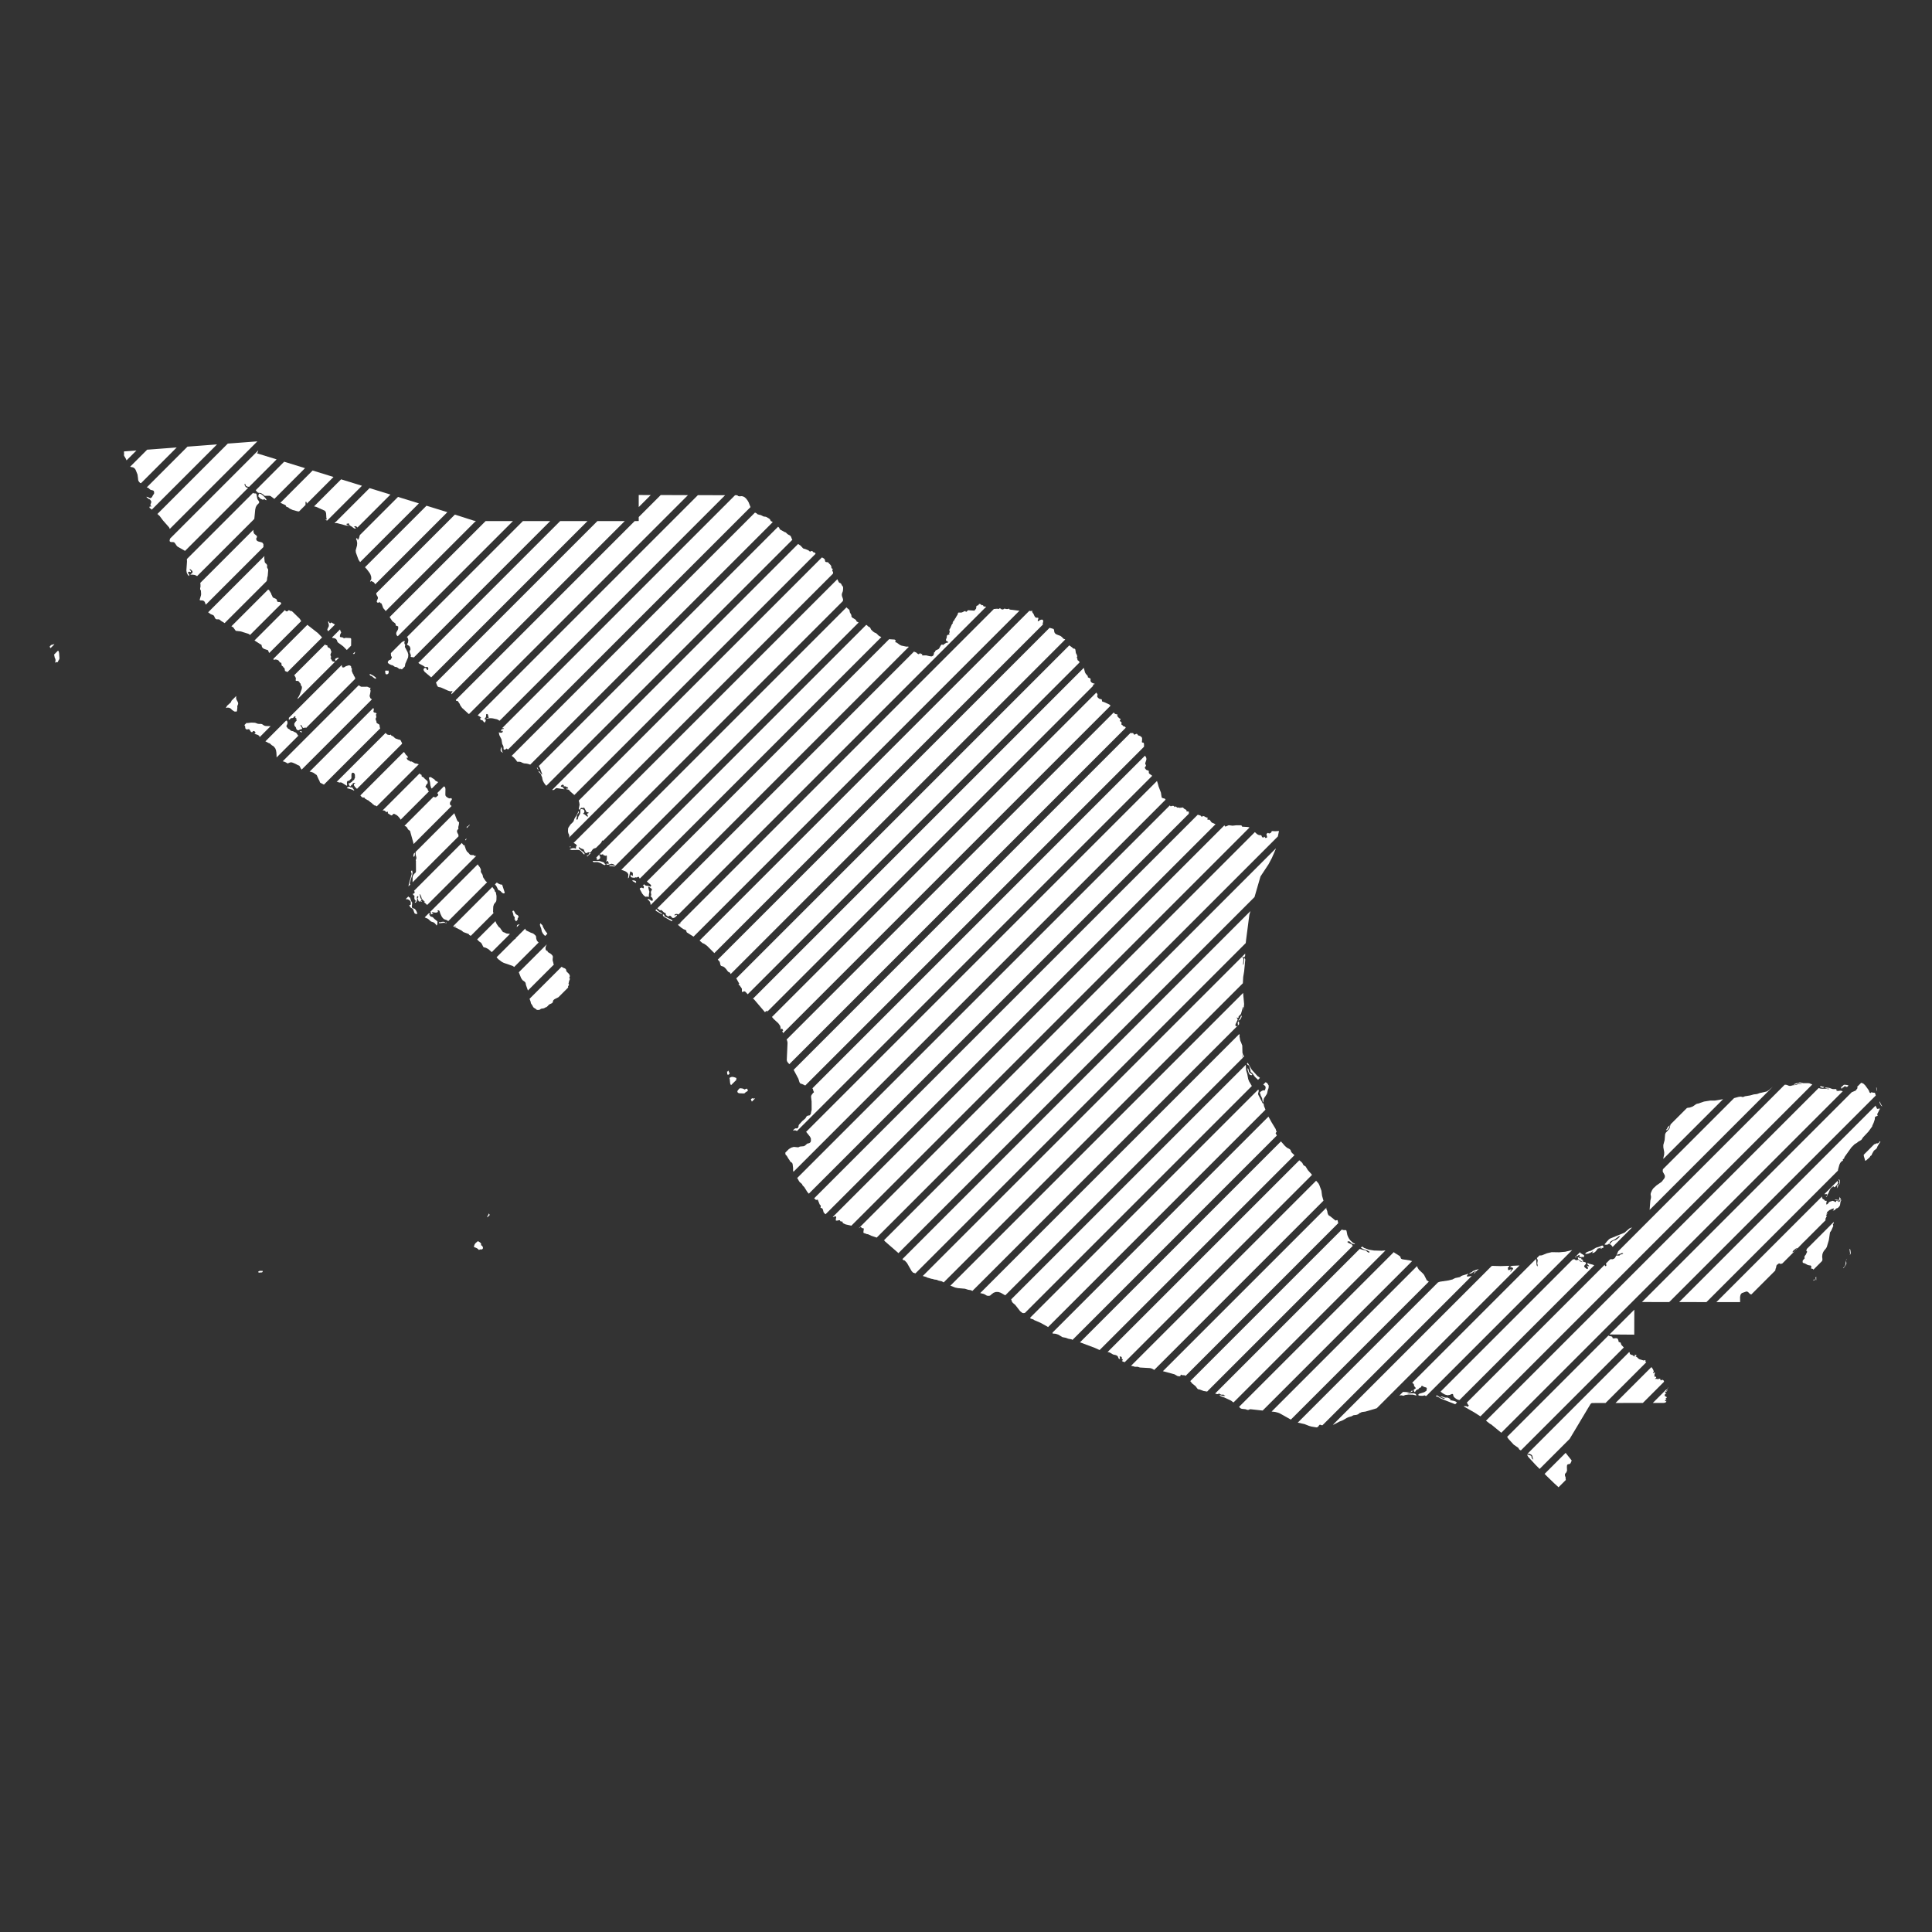 <?xml version="1.0" encoding="UTF-8"?>
<svg xmlns="http://www.w3.org/2000/svg" id="Layer_1" data-name="Layer 1" viewBox="0 0 600 600">
  <rect x="0" y="0" width="600" height="600" fill="#333333" stroke="none"/>
  <defs>
    <style>
      .cls-1 {
        fill: #fff;
      }
    </style>
  </defs>
  <g>
    <polygon class="cls-1" points="88.61 156.86 88.77 157.02 88.84 157.22 88.93 157.36 89.13 157.44 89.36 157.51 89.52 157.59 89.85 157.86 90.19 158.06 90.94 158.39 92.41 158.79 92.87 158.83 94.89 156.81 94.88 156.02 94.93 155.79 95.2 155.94 95.27 156.44 103.57 148.13 102.55 147.81 97.09 146.12 87.08 156.14 88.61 156.86"></polygon>
    <polygon class="cls-1" points="49.11 159.79 49.4 160.11 49.51 160.17 49.7 160.4 50.59 161.6 52.5 163.76 52.73 164.26 79.92 137.07 79.47 137.1 78.15 137.2 76.83 137.3 75.51 137.4 74.19 137.5 72.87 137.6 71.55 137.7 70.74 137.76 48.86 159.64 48.95 159.67 49.11 159.79"></polygon>
    <polygon class="cls-1" points="76.68 151.42 76.54 151.38 76.36 151.28 76.29 151.2 76.03 150.79 75.96 150.56 75.95 150.36 75.95 150.35 76 150.31 76.05 150.27 76.05 150.27 76.2 150.36 76.27 150.57 76.3 150.78 76.36 150.88 76.48 150.92 76.74 151.09 76.92 151.14 77.15 151.16 77.35 151.21 85.9 142.66 80.51 141 79.85 140.79 79.82 140.78 79.76 140.76 79.76 140.76 79.98 140.56 80.23 139.84 52.84 167.24 52.77 167.41 52.67 167.86 52.74 168.17 53.07 168.34 53.81 168.35 54.15 168.47 54.57 169.02 54.7 169.26 55.02 169.65 55.18 169.78 57.41 171.05 57.45 171.1 77.07 151.49 76.68 151.42"></polygon>
    <polygon class="cls-1" points="17 204.26 17.18 204.62 17.22 204.78 17.25 205.01 17.23 205.28 17.17 205.48 17.15 205.66 17.25 205.87 17.36 205.65 17.62 205.62 17.88 205.64 17.99 205.57 18.07 205.27 18.4 204.75 18.47 204.46 18.35 202.79 18.23 202.3 18.02 202.05 16.78 203.29 16.82 203.37 17 204.26"></polygon>
    <polygon class="cls-1" points="98.19 157.41 100.83 158.59 101.14 158.94 101.28 159.49 101.36 160.84 101.51 161.34 101.15 161.35 101.03 161.34 101.33 161.57 101.6 161.67 112.41 150.86 109.9 150.08 105.93 148.86 97.54 157.25 98.19 157.41"></polygon>
    <polygon class="cls-1" points="126.61 198.08 126.81 198.74 126.72 199.49 126.36 200.22 126.68 200.35 127 200.55 127.24 200.78 127.34 201.01 127.45 201.44 127.47 201.63 127.44 201.78 127.26 202.11 127.22 202.3 127.28 202.64 127.61 203.49 127.65 203.66 127.49 203.71 127.5 203.81 127.6 203.94 127.72 204.03 127.89 204.08 128.29 204.1 128.45 204.15 128.49 204.21 170.88 161.82 168.46 161.82 167.69 161.82 166.93 161.82 162.4 161.82 126.36 197.85 126.61 198.08"></polygon>
    <polygon class="cls-1" points="129.94 205.89 130.3 206.15 131.5 206.79 131.83 207.04 132.19 207.19 132.52 207.13 132.8 207.13 133 207.47 133.02 207.66 132.99 207.87 132.93 208.03 132.82 208.09 132.65 208.04 132.55 207.89 132.45 207.71 132.33 207.54 132.01 207.39 131.73 207.53 131.55 207.8 131.53 208.09 131.86 208.63 133.91 210.37 182.46 161.82 180.73 161.82 179.96 161.82 179.2 161.82 173.97 161.82 129.92 205.87 129.94 205.89"></polygon>
    <polygon class="cls-1" points="154.66 276.24 154.82 276.44 154.92 276.49 155.05 276.51 155.27 276.61 155.45 276.75 155.9 277.22 156.1 277.35 156.38 277.46 156.63 277.44 156.74 277.17 155.95 274.76 155.31 274.65 154.75 274.39 154.28 274.08 153.71 274.65 154.16 275.2 154.66 276.24"></polygon>
    <polygon class="cls-1" points="116.85 184.32 116.89 184.59 117.03 184.9 117.19 185.15 117.32 185.41 117.38 185.76 117.02 186.68 117.01 186.92 117.19 187.13 117.43 187.18 117.67 187.1 117.88 186.92 117.93 187.02 118.05 187.18 118.11 187.3 118.37 187.29 118.62 187.74 118.98 188.77 119.19 189.06 119.48 189.38 119.74 189.75 119.75 189.81 147.79 161.77 147.16 161.7 146.67 161.54 145.75 161.25 144.82 160.95 143.9 160.65 142.98 160.36 142.05 160.06 141.27 159.81 116.85 184.22 116.85 184.32"></polygon>
    <polygon class="cls-1" points="111.73 166.22 111.48 167.15 111.11 167.75 111.04 167.43 110.86 167.07 110.58 167.35 110.8 167.91 110.93 168.64 110.88 169.39 110.46 170.92 110.52 171.59 111.33 173.81 111.79 174.49 111.85 174.56 130.09 156.33 124.59 154.63 123.61 154.32 111.73 166.19 111.73 166.22"></polygon>
    <polygon class="cls-1" points="41.19 140 39.87 140.09 38.55 140.19 38.55 140.19 38.55 140.2 38.49 140.31 38.51 140.55 38.54 140.92 38.5 141.28 38.55 141.59 38.75 141.89 39.09 142.48 39.3 142.97 42.37 139.91 41.19 140"></polygon>
    <polygon class="cls-1" points="82.84 180.33 82.93 180.06 82.98 179.47 83.15 178.79 83.29 177.03 83.25 176.78 83.04 176.44 82.95 176.24 82.93 176.06 82.97 175.66 82.95 175.48 82.76 175.18 82.3 174.75 82.2 174.44 82.08 173.33 82.12 172.67 64.64 190.15 65.44 190.73 66.16 191.01 66.45 191.24 66.74 191.87 66.96 192.2 67.26 192.34 67.73 192.33 68.01 192.35 68.27 192.49 68.66 192.83 69.76 193.51 82.82 180.46 82.84 180.33"></polygon>
    <polygon class="cls-1" points="92.68 228.36 92.52 228.36 92.37 228.27 92.39 228.09 92.27 227.96 92.09 227.7 91.82 227.48 91.36 227.3 91.02 227.08 90.52 226.99 90.22 226.83 89.83 226.46 89.46 226.29 89.06 225.77 88.93 225.51 89 225.33 89.12 225.11 89.22 224.82 89.31 224.54 89.24 224.2 89.19 224.05 89.18 223.92 89.08 223.84 88.85 223.8 88.84 223.8 82.42 230.23 82.45 230.24 83.46 230.77 83.74 230.85 83.86 230.93 84.42 231.45 84.88 231.71 85.03 231.84 85.48 232.39 85.71 232.99 85.83 233.68 85.88 234.46 85.9 235.2 85.91 235.22 92.66 228.47 92.68 228.36"></polygon>
    <polygon class="cls-1" points="87.28 187.28 87.13 187.05 86.78 186.95 86.42 186.95 86.14 186.86 85.89 186.13 85.56 185.91 84.79 185.58 84.65 185.36 84.25 184.53 84.23 184.34 83.55 183.24 83.4 183.15 83.29 183.13 83.26 183.1 71.86 194.5 72.41 194.8 73.22 195.91 74.71 196.08 77.08 196.82 77.36 196.93 77.62 197.22 87.35 187.5 87.28 187.28"></polygon>
    <polygon class="cls-1" points="198.36 161.81 197.6 161.82 197.11 161.82 141.56 217.37 141.61 217.46 141.64 217.56 141.69 217.64 141.8 217.68 142.06 217.66 142.11 217.68 142.27 217.87 142.75 218.57 142.96 219.08 143.53 219.88 143.67 219.99 145.38 221.57 145.65 221.76 213.65 153.77 213.23 153.77 212.76 153.77 212.3 153.76 211.83 153.76 211.37 153.76 210.91 153.76 210.44 153.76 209.97 153.76 209.51 153.76 209.04 153.76 208.58 153.75 208.11 153.75 207.65 153.75 207.19 153.75 206.72 153.75 206.26 153.75 205.79 153.75 205.33 153.75 205.18 153.75 198.36 160.57 198.36 161.81"></polygon>
    <polygon class="cls-1" points="93.37 192.64 93.22 192.36 93.03 192.1 90.74 189.88 90.6 189.79 90.14 189.72 89.99 189.63 89.87 189.55 89.77 189.51 89.55 189.57 89.3 189.81 89.1 189.88 88.86 189.84 88.69 189.71 88.54 189.55 88.46 189.47 79.03 198.9 80.78 200.03 81.03 200.14 81.18 200.23 81.25 200.45 81.34 200.88 81.46 201.07 81.6 201.22 81.76 201.36 81.95 201.49 82.69 201.75 83.2 201.91 83.34 202.16 83.43 202.47 83.61 202.77 83.62 202.79 93.55 192.87 93.37 192.64"></polygon>
    <polygon class="cls-1" points="82.53 225.47 82.16 225.38 81.89 225.24 81.53 224.98 81.24 224.85 80.92 224.81 80.48 224.82 80.06 224.77 79.36 224.51 79.06 224.45 77.99 224.41 76.88 224.55 76.59 224.49 75.92 225.15 75.92 225.2 75.94 225.28 76.1 225.52 76.15 225.7 76.17 226.1 76.33 226.42 76.67 226.53 77.05 226.5 77.28 226.42 77.52 226.64 77.93 227.27 78.2 227.4 78.42 227.33 78.51 227.16 78.62 227.03 78.87 227.03 79.06 227.12 79.21 227.26 79.31 227.45 79.37 227.66 79.27 227.69 79.1 227.75 79 227.77 79.22 227.96 80.13 228.26 80.48 228.51 80.55 228.65 80.64 228.92 84.04 225.51 82.53 225.47"></polygon>
    <polygon class="cls-1" points="54.39 139 53.07 139.1 51.75 139.2 50.43 139.3 49.11 139.4 47.79 139.5 46.47 139.6 45.7 139.65 40.43 144.93 40.5 144.99 41.28 145.14 41.61 145.31 41.87 145.55 42.07 145.81 42.38 146.55 42.71 147.38 42.86 148.5 42.92 149.13 43.09 149.51 43.51 149.99 43.8 150.05 54.88 138.96 54.39 139"></polygon>
    <polygon class="cls-1" points="79.26 158.24 79.43 157.52 79.74 156.92 80.37 156.28 80.52 155.93 80.3 155.5 80.04 155.16 79.88 154.79 79.67 153.52 79.54 153.3 79.28 153.23 78.81 153.22 78.61 153.04 58.03 173.62 58.07 174.39 57.88 177.18 58 177.89 58.34 178.56 58.7 178.89 58.78 178.67 58.69 178.28 58.52 178.07 58.37 178 58.36 177.85 58.45 177.69 58.58 177.58 58.77 177.55 58.97 177.58 59.16 177.64 59.32 177.71 59.29 177.42 59.16 177.2 58.98 176.99 58.83 176.72 59.12 176.8 59.44 177.04 59.7 177.33 59.82 177.58 59.76 177.84 59.57 178.05 59.07 178.45 59.83 178.47 60.5 178.56 61.07 178.82 61.19 178.94 78.98 161.15 79.26 158.24"></polygon>
    <polygon class="cls-1" points="66.27 138.1 64.95 138.2 63.63 138.3 62.31 138.4 60.99 138.5 59.67 138.6 58.35 138.7 58.22 138.71 45.56 151.37 45.61 151.38 45.98 151.47 46.26 151.69 46.51 151.93 46.77 152.12 47.5 152.31 47.77 152.49 47.87 152.92 47.84 153.33 47.48 153.83 47.31 154.19 47.08 154.52 46.76 154.71 46.44 154.65 45.91 154.34 45.48 154.27 45.53 154.41 46.09 154.89 46.24 154.99 46.51 155.09 46.63 155.19 46.87 155.53 47 155.87 46.86 156.34 46.75 156.63 46.71 156.91 47.06 157.29 46.64 157.29 46.4 157.34 46.47 157.33 46.4 157.53 46.5 157.78 46.92 158.04 47.02 158.21 47.12 158.29 67.4 138.01 66.27 138.1"></polygon>
    <polygon class="cls-1" points="16.8 200.07 16.51 200.12 16.27 200.22 16.4 200.22 16.22 200.22 15.84 200.33 15.42 200.82 15.48 200.97 15.61 201.13 15.68 201.3 16.91 200.08 16.8 200.07"></polygon>
    <polygon class="cls-1" points="81.8 169.76 81.82 169.15 81.79 168.97 81.71 168.84 81.63 168.75 81.59 168.66 81.39 168.47 80.11 168.12 79.78 167.9 79.59 167.58 79.58 167.21 79.8 166.82 79.81 166.53 79.51 166.22 79.13 165.91 78.87 165.65 78.71 165.09 78.68 164.54 62.19 181.03 62.25 181.34 62.27 182.13 62.16 182.72 62.15 182.93 62.18 183.08 62.35 183.32 62.39 183.43 62.46 184.56 62.39 184.97 62.02 186.22 62.09 186.44 62.89 186.48 63.22 186.59 63.49 186.81 63.64 187.07 63.87 187.71 63.92 187.78 81.82 169.88 81.8 169.76"></polygon>
    <polygon class="cls-1" points="142.36 259.26 142.3 259.1 142.11 258.78 141.96 258.44 141.92 258.1 142.03 257.76 142.36 257.42 142.32 256.85 142.51 256.07 142.58 255.38 142.17 255.08 141.95 254.74 141.12 252.63 141.12 252.52 129.07 264.57 129.06 265.17 129.11 265.5 129.29 266.19 129.31 266.52 129.24 266.8 129.15 267.02 129.1 267.2 129.19 267.38 129.17 267.5 129.19 270.51 129.14 270.84 129.01 271.05 128.64 271.38 128.32 271.82 128.15 272.3 128.13 274 142.4 259.73 142.36 259.26"></polygon>
    <polygon class="cls-1" points="150.85 273.67 150.1 272.56 149.98 272.24 149.9 271.79 149.73 271.44 149.52 271.14 149.35 270.82 149.32 270.68 149.35 270.15 149.32 269.95 149.03 269.36 148.37 268.49 148.35 268.44 133.7 283.09 133.71 283.2 133.87 283.75 133.73 283.86 133.81 283.91 133.84 283.96 133.87 284.09 133.96 283.94 134.13 283.86 134.35 283.84 134.6 283.86 134.32 283.58 134.2 283.43 134.12 283.26 135.19 283.42 135.68 283.39 136.08 283.13 135.89 283 135.9 282.81 136.05 282.69 136.33 282.76 136.48 282.91 136.57 283.14 136.7 283.61 137.14 284.57 137.5 285.1 137.91 285.46 138.67 285.72 138.9 285.83 139.09 285.97 139.19 286.08 151.28 273.99 150.85 273.67"></polygon>
    <polygon class="cls-1" points="197.59 273.96 197.46 273.66 197.14 273.49 196.74 273.4 196.35 273.41 196.45 273.62 196.63 273.74 196.98 273.9 197.36 274.2 197.59 273.96 197.59 273.96"></polygon>
    <polygon class="cls-1" points="204.23 282.15 204.62 282.43 204.97 282.75 205.24 282.61 205.46 282.67 206.2 283.37 206.32 283.43 206.58 283.52 206.69 283.61 206.76 283.74 206.77 283.98 206.81 284.09 206.92 284.25 207.28 284.51 207.41 284.57 207.55 284.6 207.69 284.56 208.04 284.35 208.4 284.57 208.66 284.91 208.99 285.13 209.52 284.96 209.7 284.83 210.18 284.39 210.26 284.23 210.12 284.11 209.64 284.28 209.39 284.23 209.55 284.01 209.79 283.88 210.07 283.83 210.38 283.86 210.68 283.99 210.7 284 306.29 188.41 306.27 188.41 305.62 188.35 305.38 188.24 305.29 187.92 304.97 187.99 304.74 187.83 304.5 187.63 304.17 187.55 304 187.64 304 187.64 303.83 187.97 303.83 187.97 303.62 188.04 303.41 188.08 303.27 188.19 303.27 188.2 303.2 188.37 303.17 188.85 303.11 189.03 302.67 189.58 302.64 189.64 302.64 189.64 300.68 189.51 300.54 189.55 300.39 189.77 300.39 189.78 300.21 189.91 300.2 189.91 300.17 189.95 300.17 189.95 300.12 189.99 300 190.01 299.91 189.97 299.82 189.78 299.75 189.75 299.42 189.87 298.77 190.18 298.46 190.24 297.79 190.23 297.66 190.24 297.52 190.37 297.52 190.37 297.48 190.5 297.46 190.66 297.4 190.86 296.88 191.67 296.8 191.91 296.8 191.92 296.72 191.94 296.43 192.42 296.43 192.46 296.26 192.76 296.15 192.87 295.94 192.96 295.93 192.96 296.03 193.19 295.99 193.26 295.99 193.26 295.82 193.33 295.82 193.33 295.91 193.57 295.81 193.71 295.81 193.71 295.65 193.82 295.65 193.82 295.08 195.15 294.96 195.31 294.87 195.48 294.83 195.73 294.87 195.93 294.94 196.13 294.94 196.35 294.77 196.58 294.75 196.69 294.88 196.94 294.89 197.02 294.89 197.02 294.73 197.1 294.6 197.12 294.49 197.11 294.4 197.14 294.19 197.29 294.18 197.3 294.08 197.42 294.04 197.61 294.03 197.94 293.78 198.64 293.78 198.86 293.91 199.03 294.35 199.28 294.51 199.48 294.51 199.48 294.31 199.56 293.83 199.64 293.02 200.18 293.02 200.18 292.92 200.33 292.92 200.33 292.52 200.13 292.4 200.24 292.19 200.41 292.19 200.41 291.69 201.32 291.54 201.51 291.54 201.51 291.39 201.62 290.68 201.95 290.53 202.06 290.53 202.06 290.44 202.24 290.34 202.55 290.33 202.56 290.26 202.51 290.1 202.56 290.1 202.56 290.01 203.18 289.77 203.66 289.77 203.66 289.32 203.86 288.62 203.77 287.64 203.53 286.56 203.55 286.3 203.41 286.38 203.15 286.41 203.03 286.15 203.11 286.05 203.17 285.83 202.86 285.67 202.89 285.51 203.06 285.51 203.06 285.3 203.17 285.04 203.08 284.53 202.65 284.38 202.56 284.15 202.5 283.86 202.35 204.11 282.1 204.23 282.15"></polygon>
    <polygon class="cls-1" points="156.24 233.79 155.98 233.44 155.83 232.96 155.76 231.95 155.61 232.22 155.48 232.63 155.45 233.06 155.57 233.36 155.92 233.62 156.24 233.79"></polygon>
    <polygon class="cls-1" points="169.96 289.9 169.3 289.03 168.66 287.92 168.46 287.34 167.98 286.89 167.83 286.7 167.67 287.16 167.81 287.72 168.05 288.27 168.29 289.34 168.6 289.91 169 290.4 169.31 290.67 169.98 290 169.96 289.9"></polygon>
    <polygon class="cls-1" points="144.88 260.34 144.45 260.77 144.7 260.99 144.88 260.34"></polygon>
    <polygon class="cls-1" points="156.55 233.92 156.61 233.94 156.63 233.92 156.55 233.92"></polygon>
    <polygon class="cls-1" points="167.07 239.08 167.19 239.08 167.03 238.57 166.85 238.36 166.7 238.51 166.84 238.61 167.07 239.08"></polygon>
    <polygon class="cls-1" points="145.8 256.18 145.61 256.28 145.34 256.6 145.24 256.67 145.04 256.69 144.95 256.76 144.93 256.9 144.94 257.18 145.93 256.2 145.8 256.18"></polygon>
    <polygon class="cls-1" points="179.89 249.22 180 249.92 179.74 251.18 179.81 251.45 179.97 251.43 180.48 250.9 180.67 250.88 180.87 250.91 181.23 251.01 181.18 250.89 181.12 250.79 181.05 250.72 180.97 250.66 181.47 250.91 181.79 251.5 182.2 252.26 182.7 252.24 182.8 252.48 182.68 252.57 182.47 252.63 182.33 252.74 182.35 252.98 182.6 253.41 182.58 253.6 182.32 253.57 181.49 252.88 181.11 252.74 181.11 252.63 181.33 252.48 181.47 252.2 181.48 251.92 181.49 251.84 181.34 251.5 181.12 251.38 180.75 251.28 180.4 251.28 180.24 251.45 180.21 252.41 180.13 252.72 180.13 252.74 179.59 253.68 179.48 254.22 179.39 254.44 179.25 254.57 179.07 254.52 178.98 254.35 179.02 254.16 179.09 253.96 179.14 253.78 179.12 253.39 179.19 253.14 179.2 253.13 179.26 253.01 179.35 252.87 179.46 252.74 179.58 252.64 179.78 252.26 179.71 252.03 179.58 251.99 179.51 252.18 179.45 252.47 179.1 253.07 179.03 253.2 178.37 254.31 178.14 255.03 177.84 255.41 177.16 256.07 176.51 257.06 176.43 257.35 176.4 258.15 176.43 258.48 176.55 258.88 176.7 259.15 176.76 259.32 176.78 259.57 176.78 259.93 176.92 259.86 176.97 259.87 258.68 178.16 258.68 178.15 258.7 178.03 258.73 177.77 258.68 177.59 258.51 177.35 258.47 177.15 258.49 177.03 258.6 176.83 258.6 176.72 258.54 176.63 258.23 176.47 258.19 176.29 258.16 175.92 258.11 175.74 257.9 175.42 257.36 174.88 257.25 174.69 257.13 174.62 256.56 174.55 256.38 174.5 256.27 174.34 256.22 174.15 256.2 173.95 256.15 173.77 255.92 173.49 255.57 173.26 255.24 173.12 179.73 248.63 179.89 249.22"></polygon>
    <polygon class="cls-1" points="171.76 245.4 172.16 245.22 172.51 244.91 172.8 244.74 175.26 245.11 175.29 245.05 175.18 244.93 174.98 244.84 174.71 244.86 174.77 244.79 174.81 244.73 174.86 244.68 174.96 244.62 174.96 244.51 174.63 244.4 174.3 244.34 174.15 244.21 174.34 243.88 174.64 243.69 174.94 243.72 175.11 243.92 175.08 244.25 175.31 244.19 175.49 244.2 175.75 244.25 175.74 244.3 175.96 244.41 176.21 244.51 176.31 244.51 176.46 244.84 176.27 244.9 175.97 244.9 175.82 245.05 175.92 245.1 176.55 245.24 176.75 245.37 177.16 245.85 178.37 246.9 253.33 171.94 253.32 171.94 253.24 171.9 253.19 171.93 253.16 171.73 253.07 171.62 252.94 171.57 252.75 171.56 252.57 171.5 252.4 171.24 252.27 171.18 252.16 171.16 251.96 171.1 251.89 171.12 251.77 171.25 251.77 171.26 251.69 171.3 251.61 171.3 251.42 171.23 251.3 171.13 251.22 171.03 251.1 170.94 250.07 170.5 249.54 170.38 249.32 170.21 248.61 169.44 247.85 168.94 171.51 245.27 171.76 245.4"></polygon>
    <polygon class="cls-1" points="167.62 238.34 168.43 240.56 168.06 240.32 167.55 239.61 167.19 239.45 167.34 239.78 167.93 240.36 168.06 240.62 168.12 240.88 168.37 241.44 168.43 241.85 168.57 242.4 168.91 243.07 169.36 243.71 169.68 244.02 246.08 167.62 245.92 167.39 245.69 166.76 245.47 166.41 245.2 166.22 244.88 166.07 244.52 165.83 244.08 165.4 243.95 165.32 243.65 165.22 242.28 164.46 242.11 164.23 241.99 163.91 241.65 163.57 167.31 237.9 167.62 238.34"></polygon>
    <polygon class="cls-1" points="176.65 260.1 176.61 260.23 176.78 260.06 176.78 259.96 176.78 259.93 176.74 259.94 176.65 260.1"></polygon>
    <polygon class="cls-1" points="159.18 234.93 159.65 235.34 160.3 236.07 160.58 236.53 160.9 236.57 161.31 236.56 161.68 236.62 162.39 236.95 162.76 237.07 163.59 237.15 163.99 237.24 164.67 237.46 239.97 162.16 239.97 162.14 239.76 162 239.42 161.83 239.3 161.67 239.17 161.37 239.05 161.21 238.82 161.03 238.04 160.57 237.75 160.47 237.29 160.43 236.95 160.32 236.34 159.99 235.59 159.81 235.17 159.66 234.99 159.43 234.47 159.18 158.89 234.75 159.18 234.93"></polygon>
    <polygon class="cls-1" points="202.18 274.84 202.2 275.02 202.15 275.23 202 275.37 201.4 275.13 200.64 275.05 200.34 274.92 200.03 274.61 199.55 275.1 199.69 275.06 199.86 275.06 199.93 275.31 199.94 275.69 199.89 275.82 199.74 275.87 199.65 275.84 199.31 275.63 199.25 275.65 199.16 275.7 199.05 275.75 198.95 275.74 198.93 275.71 198.64 276.01 199.44 277.5 200.01 278.19 200.66 278.58 200.75 278.53 200.79 278.4 200.84 278.31 200.98 278.39 201.06 278.48 201.14 278.54 201.22 278.57 201.34 278.58 201.45 278.5 201.5 278.3 201.54 277.68 201.65 277.11 201.66 276.88 201.63 276.77 201.58 276.67 201.35 275.71 201.36 275.38 201.59 275.43 202.3 275.98 202.5 276.24 202.24 276.7 202.16 276.93 202.13 277.22 202.25 277.85 202.22 278.14 202 278.33 202.22 278.48 202.46 278.73 202.66 279.05 202.75 279.38 202.62 279.76 202.33 279.74 202.04 279.56 201.9 279.44 201.59 279.26 201.42 279.2 201.22 279.18 201.16 279.24 201.19 279.36 201.26 279.49 201.34 279.55 201.54 279.65 201.74 279.91 201.9 280.24 202 280.54 202.07 281.06 282.22 200.9 282.1 200.82 281.96 200.79 281.48 200.82 279.89 200.48 279.37 200.22 278.52 199.59 278.35 199.52 278.14 199.47 278.01 199.37 278.16 198.97 278.08 198.79 277.91 198.66 277.72 198.61 276.46 198.54 276.15 198.49 200.88 273.77 202.18 274.84"></polygon>
    <polygon class="cls-1" points="156.5 226.17 156.4 226.35 156.22 226.41 156 226.43 155.76 226.53 155.66 226.67 155.5 227.27 155.64 227.05 155.89 226.93 156.1 226.98 156.14 227.27 155.94 227.5 155.58 227.57 155.19 227.52 154.91 227.4 155.06 228.26 155.74 229.62 155.97 231.03 156.31 231.7 156.39 232.14 156.38 232.59 156.45 232.73 156.63 232.82 156.81 232.8 157.03 232.69 157.36 232.44 157.5 232.59 157.59 232.66 157.82 232.73 233.1 157.46 232.99 157.28 232.52 156.05 232.18 155.45 231.69 154.81 231.09 154.3 230.42 154.08 229.63 154.14 229.28 154.07 229.04 153.87 228.84 153.8 228.27 153.8 155.94 226.13 156.5 226.17"></polygon>
    <polygon class="cls-1" points="194.15 270.57 194.43 270.72 194.72 270.93 194.96 271.2 195.13 271.56 195.13 271.84 195.05 272.63 195.07 272.8 195.31 272.5 195.75 270.57 195.9 270.71 196.32 270.88 196.49 271.07 196.54 271.3 196.54 271.82 196.6 272.06 196.4 271.98 195.99 271.73 195.86 271.69 195.84 271.81 195.92 272.36 196.25 272.51 196.75 272.59 197.21 272.56 197.46 272.43 197.71 272.53 197.9 272.44 198.08 272.32 198.32 272.29 198.43 272.41 198.7 272.86 273.71 197.85 273.68 197.84 273 197.51 272.13 196.67 271.52 196.4 271.12 196.11 270.54 195.54 270.22 194.9 270.1 194.8 269.95 194.74 269.52 194.47 269.23 194.14 268.99 194.08 192.95 270.12 194.15 270.57"></polygon>
    <polygon class="cls-1" points="186.27 265.29 186.5 265.36 186.82 265.41 186.91 265.39 187.08 265.31 187.19 265.29 187.29 265.32 187.33 265.41 187.35 265.5 187.37 265.54 188 265.77 188.17 265.75 188.32 265.68 188.43 265.71 188.47 265.97 188.46 266.81 188.42 267.06 188.24 267.63 188.38 267.57 188.6 267.41 188.67 267.38 188.83 267.42 188.85 267.53 188.85 267.67 188.92 267.81 189.14 268.11 188.97 268.24 188.24 268.25 188.49 268.56 188.94 268.53 189.9 268.25 190.44 268.36 191.1 268.88 266.65 193.33 266.3 193.13 266.17 193.09 266.06 193.02 265.97 192.87 265.91 192.7 265.85 192.59 265.6 192.37 264.75 191.85 264.5 191.61 264.42 191.43 264.42 191.25 264.38 190.99 264.26 190.74 263.95 190.21 263.79 189.46 263.55 189.19 263.24 188.97 262.9 188.64 262.89 188.61 186.16 265.34 186.27 265.29"></polygon>
    <polygon class="cls-1" points="178.51 261.97 178.85 262.2 179 262.4 179.03 262.46 179.07 262.49 179.11 262.54 179.14 262.64 179.1 262.73 178.94 262.87 178.89 262.96 178.87 263.26 178.89 263.57 178.37 263.41 177.84 263.4 177.34 263.54 176.92 263.8 177.57 263.97 179.56 263.93 180.2 264.12 180.67 264.56 181.06 265.06 181.48 265.41 181.54 265.05 181.25 264.67 180.02 263.72 179.87 263.57 179.77 263.37 179.72 263.17 179.8 263.08 180.26 263.39 180.82 263.64 181.04 263.68 181.21 263.76 181.33 263.94 181.48 264.31 181.69 264.73 181.93 264.93 182.24 264.91 182.7 264.67 183.17 264.81 183.53 264.55 184.11 263.74 184.48 263.5 185.09 263.32 186.67 261.74 186.98 261.17 187.19 260.96 187.3 261.12 261.8 186.62 261.78 186.5 261.82 186.22 261.81 186.07 261.47 185.08 261.43 184.65 261.49 184.29 261.74 183.65 261.81 183.24 261.84 182.59 261.79 182.18 261.53 181.9 261.19 181.26 261.02 181.12 260.7 180.98 260.57 180.9 260.36 180.54 260.13 180.05 260.04 179.89 178.13 261.79 178.51 261.97"></polygon>
    <polygon class="cls-1" points="148.4 222.19 148.82 222.41 149.19 222.69 149.49 222.98 149.33 223 149.22 223.05 149 223.22 149.13 223.3 149.22 223.4 149.28 223.5 149.36 223.59 149.48 223.64 149.76 223.68 149.86 223.72 150.27 224.23 150.35 224.26 150.43 224.44 150.6 224.29 150.77 224.01 150.85 223.77 150.83 223.53 150.76 223.37 150.62 223.31 150.35 223.35 150.7 222.97 150.89 222.72 150.96 222.42 150.97 221.92 151.06 221.75 151.28 221.74 151.49 221.86 151.58 222.05 151.59 222.28 151.62 222.44 151.69 222.61 151.83 222.84 151.28 223.05 151.09 223.09 151.09 223.22 151.76 223.08 152.39 223.04 153.02 223.09 154.29 223.37 154.59 223.49 155.14 223.83 155.15 223.83 155.34 223.65 155.27 223.59 155.4 223.59 225.19 153.79 224.84 153.79 224.38 153.79 223.91 153.79 223.44 153.79 222.98 153.79 222.52 153.79 222.05 153.79 221.59 153.79 221.12 153.78 220.66 153.78 220.19 153.78 219.73 153.78 219.26 153.78 218.8 153.78 218.34 153.78 217.87 153.78 217.41 153.78 216.94 153.78 216.73 153.78 148.32 222.18 148.4 222.19"></polygon>
    <polygon class="cls-1" points="103.88 162.49 104.59 162.44 107.49 163.2 108.52 163.31 108.21 163.18 107.96 163.1 107.74 162.98 107.53 162.7 107.78 162.66 108.07 162.55 108.3 162.53 108.5 163.02 108.74 163.24 109.27 163.56 109.77 163.95 110.04 164.11 110.31 164.17 110.53 164.09 110.4 163.89 110.11 163.68 109.89 163.56 110.55 163.39 111.02 163.82 121.25 153.59 117.24 152.35 114.77 151.59 103.88 162.48 103.88 162.49"></polygon>
    <polygon class="cls-1" points="396.14 351.89 396.32 351.66 396.41 351.58 396.51 351.52 396.34 351.21 396.16 350.61 394.88 348.5 393.93 346.77 326.89 413.82 326.87 414.13 327.83 414.22 328.71 414.5 329.93 415.26 330.87 415.44 331.85 415.77 332.73 415.93 333.08 416.11 396.53 352.65 396.14 351.89"></polygon>
    <polygon class="cls-1" points="386.09 303.4 386.38 301.68 386.73 298.03 386.54 297.4 386.38 297.93 386.29 299.11 386.17 299.6 386.04 299.6 386.17 297.95 386.08 297.5 385.82 297.3 385.58 297.27 286.57 396.27 286.64 396.29 287.7 396.6 287.88 396.73 289.29 397.15 289.6 397.19 290.16 397.36 290.86 397.45 291.55 397.72 292.45 397.91 293.07 398.26 385.98 305.36 386.09 303.4"></polygon>
    <polygon class="cls-1" points="401.79 358.54 401.3 358.1 401.03 357.79 400.77 357.1 400.42 356.81 399.69 356.44 399.08 355.92 397.81 354.47 335.39 416.88 335.54 416.92 340.07 418.62 341.49 419.27 401.99 358.77 401.79 358.54"></polygon>
    <polygon class="cls-1" points="410.58 371.37 410.38 369.79 409.75 368.07 409.46 367.51 408.73 366.69 351.26 424.15 351.45 424.21 352.04 424.33 352.45 424.46 353.32 424.46 353.93 424.67 354.12 424.7 357.11 424.87 357.51 424.95 357.89 425.1 358.46 425.44 411.02 372.88 410.58 371.37"></polygon>
    <polygon class="cls-1" points="415.51 379.55 415.45 379.12 415.28 378.88 414.82 379.06 414.56 378.9 413.08 377.7 412.65 377.46 412.44 377.14 412.29 376.75 412.18 376.07 411.92 375.49 411.89 375.23 411.88 375.26 411.88 375.13 411.89 375.23 411.99 375 361.15 425.83 364.76 426.81 365.67 427.33 366.05 427.41 366.38 427.42 366.61 427.3 366.63 427.24 366.64 427.13 366.66 427.01 366.72 426.92 366.82 426.91 367 427.04 367.1 427.06 367.89 427.1 368.2 427.28 415.62 379.85 415.51 379.55"></polygon>
    <polygon class="cls-1" points="407.32 364.68 406.14 363.36 405.51 362.32 405.36 362.16 405.17 362.1 405.06 362.03 404.88 361.88 404.7 361.7 404.47 361.19 404.13 360.84 403.51 360.34 343.94 419.91 344.16 419.91 344.55 420 345.69 420.65 346.44 420.82 346.79 420.95 347.1 421.2 347.21 421.39 347.39 421.86 347.55 422.02 347.77 422.08 347.82 421.95 347.76 421.49 347.69 421.38 347.71 421.29 347.96 421.26 348.09 421.29 348.24 421.38 348.35 421.48 348.39 421.57 348.38 421.92 348.39 422.02 348.44 422.06 348.53 422.11 348.62 422.15 348.65 422.13 348.68 422.28 348.69 422.4 348.61 422.5 348.39 422.62 348.67 422.83 349.29 423.04 407.45 364.88 407.32 364.68"></polygon>
    <polygon class="cls-1" points="385.75 327.94 385.68 327.54 385.92 328.11 386.08 328.39 386.37 328.1 386.04 327.54 385.85 326.89 385.8 324.71 385.66 324.35 385.35 323.53 385.24 323.35 385.17 323.15 385.01 322.24 384.94 322 384.98 321.48 384.87 321.12 304.41 401.58 305.47 401.83 305.83 401.99 306.47 402.37 306.88 402.44 306.93 402.44 307.29 402.41 307.53 402.32 307.92 401.96 308.59 401.46 309.28 401.23 310 401.23 310.76 401.46 312.05 402.2 312.22 402.25 386 328.48 385.75 327.94"></polygon>
    <polygon class="cls-1" points="384.81 317.69 384.77 317.41 384.72 317.24 384.62 317.22 384.44 317.45 384.38 317.69 384.45 318.25 384.44 318.43 384.29 318.6 384.08 318.7 383.86 318.7 383.7 318.56 383.66 318.3 383.73 318.03 384.35 316.72 384.31 316.36 383.96 315.98 384.44 316.11 384.56 316.09 384.65 315.98 384.64 315.72 384.7 315.59 385.3 315.01 385.43 314.75 385.98 312.88 386.16 312.68 386.19 312.97 386.17 314.01 386.37 311.8 386.06 308.36 295.15 399.27 296.62 399.86 297.53 400.04 299.68 400.23 300.69 400.55 301.44 400.66 301.99 400.91 384.8 318.11 384.81 317.69"></polygon>
    <polygon class="cls-1" points="392.56 343.52 392.43 342.87 392.29 342.63 392.01 342.53 391.99 342.33 390.78 340.01 390.71 339.65 390.89 338.91 390.91 338.57 390.74 338.39 319.97 409.17 319.96 409.26 320.02 409.48 320.91 409.76 321.21 409.98 323.17 410.82 325.24 411.97 325.48 412.14 393 344.62 392.56 343.52"></polygon>
    <polygon class="cls-1" points="387.89 335.78 387.63 335.08 387.35 333.55 386.98 332.35 386.9 330.85 386.88 330.69 314.01 403.55 314.08 403.65 314.32 404.35 314.61 404.67 315.31 405.27 316.83 407.22 317.52 407.75 317.86 407.8 318.3 407.74 388.77 337.27 387.89 335.78"></polygon>
    <polygon class="cls-1" points="419.93 386.72 419.76 386.39 419.43 386.29 418.79 386.01 418.39 385.68 418.77 385.47 419.18 385.58 419.81 386.19 420.63 386.41 420.82 386.22 420.8 386.22 420.44 386.1 420.02 385.81 419.38 385.23 419.02 384.76 418.69 384.2 418.43 383.54 418.18 382.28 418.06 382.06 417.81 382.01 417.34 382.02 416.91 381.93 416.74 381.82 369.65 428.91 370.22 429.63 371.29 430.49 371.82 431.19 371.95 431.35 372.2 431.48 372.6 431.53 373.75 431.97 374.88 432.16 420.14 386.9 419.93 386.72"></polygon>
    <polygon class="cls-1" points="503.68 417.83 503.51 417.59 503.43 417.4 503.34 417.08 503.27 416.96 503.1 416.87 502.74 416.77 502.67 416.66 502.63 416.38 502.53 416.06 502.37 415.77 502.18 415.61 501.69 415.59 501.2 415.66 500.84 415.6 500.69 415.17 500.42 415.03 499.86 414.92 499.51 414.76 468.04 446.24 468.12 446.34 468.45 446.85 470.1 448.65 471.53 449.64 471.81 450.14 472.15 450.36 472.33 450.43 504.29 418.47 503.68 417.83"></polygon>
    <polygon class="cls-1" points="571.88 338.76 571.49 338.72 570.7 338.82 570.36 338.8 570.2 338.59 570.31 338.59 570.37 338.69 570.46 338.71 570.56 338.66 570.68 338.59 570.46 338.56 570.33 338.44 570.26 338.31 570.2 338.24 570.04 338.22 569.55 338.24 569.53 338.24 569.52 338.24 569.1 338.21 568.1 337.86 566.9 337.72 566.81 337.81 567.1 337.99 567.46 338.08 568.22 338.11 567.93 338.24 567.63 338.23 567.05 338.11 565.82 338.11 565.24 338.04 564.8 337.9 461.49 441.21 462.74 442.19 463.05 442.33 466.24 444.95 572.29 338.9 571.88 338.76"></polygon>
    <polygon class="cls-1" points="486.22 459.37 486.21 459.24 486.23 458.98 486.22 458.84 486.05 458.39 486.01 458.24 486 457.86 486.08 457.65 486.09 457.65 486.46 457.23 486.46 457.22 486.66 456.69 486.61 455.57 486.67 454.98 486.67 454.98 486.88 454.77 487.11 454.71 487.34 454.69 487.57 454.59 487.76 454.38 487.83 454.23 488.11 453.58 486.22 451.2 479.69 457.73 480.33 458.38 482.59 460.57 483.96 461.82 484.02 461.88 486.3 459.6 486.22 459.37"></polygon>
    <polygon class="cls-1" points="452.07 435.26 451.91 435.2 451.52 435.06 450.25 434.8 450.25 434.68 450.5 434.68 450.5 434.55 449.89 434.19 449.61 434.06 449.42 434.03 448.96 434.05 448.62 433.99 447.89 433.72 447.42 433.69 447.42 433.81 448.78 434.3 448.3 434.43 447.35 434.03 446.25 433.31 445.9 433.66 446.51 433.77 447.12 434.12 447.38 434.31 451.93 436.11 452.48 435.56 452.07 435.26"></polygon>
    <polygon class="cls-1" points="488.8 444.64 489.63 443.26 491.04 440.89 492.28 438.82 493.15 437.36 493.49 436.81 493.81 436.27 493.89 436.13 493.89 436.13 494.11 435.86 494.4 435.72 495.21 435.72 497.69 435.71 498.62 435.71 511.27 423.06 511.24 423.05 510.97 422.83 511.03 422.62 511.03 422.5 510.79 422.36 510.62 422.5 510.41 422.5 509.17 422.13 508.84 421.94 508.32 421.43 507.95 421.26 507.98 421.23 508.23 420.96 508.19 420.82 507.95 420.78 507.63 420.78 507.61 420.86 507.67 421.02 507.69 421.19 507.69 421.19 507.51 421.26 507.42 421.21 507.19 420.98 507.09 420.89 506.4 420.66 506.19 420.47 506.11 420.1 506.01 419.91 505.97 419.87 474.36 451.49 474.37 451.52 474.65 451.45 475.04 451.53 475.41 451.68 475.66 451.84 475.88 452.14 476.02 452.88 476.21 453.25 475.93 453.14 475.74 452.88 475.63 452.55 475.59 452.22 475.43 452.06 474.66 451.81 474.37 451.65 474.36 452.02 474.64 452.48 476.89 454.93 478.14 456.19 487.46 446.87 488.8 444.64"></polygon>
    <polygon class="cls-1" points="443.23 397.68 443.12 397.65 442.27 395.94 441.83 395.43 440.66 394.33 440.29 393.76 440.07 393.2 394.91 438.37 396 438.49 396.81 438.69 397.51 438.97 400.89 440.87 443.73 398.03 443.23 397.68"></polygon>
    <polygon class="cls-1" points="469.68 393.11 469.31 393.2 469.03 393.36 469 393.51 469.38 393.58 469.78 393.72 469.91 394.01 469.8 394.27 469.44 394.33 469.57 394.44 469.45 394.57 469.2 394.94 469.07 394.94 469.1 394.69 469.3 394.35 469.32 394.08 469.16 394.2 468.89 394.34 468.62 394.44 468.45 394.44 468.33 394.28 468.3 393.87 468.21 393.72 468.39 393.63 468.53 393.49 468.7 393.22 468.7 393.11 466.01 393.2 463.52 393.13 463.26 393.16 413.94 442.48 414.26 442.39 415.94 441.5 417.09 441.04 418.26 440.35 418.89 440.08 419.78 439.83 420.05 439.66 420.38 439.5 421.16 439.42 421.47 439.34 421.85 439.17 422.01 439.05 422.09 438.92 422.16 438.86 422.51 438.74 422.9 438.54 424.05 438.38 427.55 437.35 471.9 393 469.68 393.11"></polygon>
    <polygon class="cls-1" points="438.2 391.58 437.9 391.44 435.55 391.09 435.17 390.93 435 390.7 434.91 390.32 434.68 390.07 433.12 389.09 432.85 388.86 384.81 436.9 385.13 437.25 385.3 437.38 385.65 437.52 386.78 437.64 387.37 437.84 387.58 437.87 387.75 437.84 388.11 437.68 388.32 437.64 392.13 438.06 438.57 391.62 438.2 391.58"></polygon>
    <polygon class="cls-1" points="429.05 388.43 426.71 388.36 425.12 388.1 423.68 387.57 423.02 387.11 422.62 387.51 423.5 387.96 424.68 388.36 425.39 388.79 425.1 389.04 424.71 388.83 424.32 388.49 423.99 388.3 423.59 388.24 422.27 387.86 377.36 432.77 377.87 432.93 378.22 432.96 378.34 432.92 378.46 432.84 378.55 432.76 378.55 432.72 378.64 432.76 378.72 432.85 378.78 432.92 378.79 432.96 379.17 433.06 379.52 433.2 379.76 433.04 380 433.17 380.25 433.36 380.52 433.32 380.27 433.56 379.71 433.5 378.66 433.2 378.98 433.55 379.56 433.8 380.22 434 382.32 434.98 382.72 435.29 383.08 435.54 430.27 388.34 429.05 388.43"></polygon>
    <polygon class="cls-1" points="455.74 396.45 455.55 396.35 455.61 396.1 455.75 395.91 455.92 395.75 456.04 395.56 454.04 396.17 453.7 396.35 453.41 396.6 452.03 396.89 451.55 397.09 451.13 397.32 451.09 397.34 449.83 397.65 447.19 398.04 446.58 398.26 403.02 441.82 403.2 441.84 405.14 442.27 406.56 442.83 407.32 443.04 408.86 443.29 409.22 443.19 409.44 442.96 409.63 442.67 409.91 442.42 410.2 442.55 410.52 442.62 410.7 442.63 457.06 396.27 455.74 396.45"></polygon>
    <polygon class="cls-1" points="129.52 237.18 129.06 237.09 128.95 237.12 127.83 236.48 127.58 236.51 127.47 236.51 127.25 236.33 126.72 236.07 126.49 235.88 126.31 235.51 126.36 235.25 126.54 235.23 126.74 235.51 126.65 235.03 126.37 234.69 126.02 234.36 125.74 233.91 125.69 233.8 125.53 233.65 125.38 233.55 111.92 247.01 112.16 247.32 112.42 247.58 112.72 247.7 113.06 247.68 113.16 247.7 113.22 247.75 113.25 247.84 113.26 247.92 113.27 247.95 114.08 248.45 114.26 248.5 114.58 248.71 114.92 249.03 115.5 249.42 115.61 249.6 115.75 249.72 115.98 249.86 116.27 250.13 116.53 250.15 117.01 250.41 130.06 237.35 129.52 237.18"></polygon>
    <polygon class="cls-1" points="158.19 290.01 157.61 289.94 157.38 289.92 157.15 289.84 156.66 289.59 156.45 289.54 156.15 289.39 155.45 288.42 155.33 288.17 155.04 288.01 154.71 287.62 154.17 286.81 153.87 286.11 153.88 286.05 148.17 291.76 148.22 291.79 148.81 292.38 149.37 292.77 149.61 293.09 150.09 294.06 150.28 294.19 150.63 294.26 151.05 294.42 151.72 294.8 152.72 295.69 158.37 290.05 158.19 290.01"></polygon>
    <polygon class="cls-1" points="167.18 292.63 166.76 292.16 166.54 291.53 166.47 290.82 166.39 290.63 166.2 290.43 165.8 290.07 165.48 289.87 164.85 289.65 163.35 288.93 163.22 288.69 163.12 288.38 161 290.5 161 290.52 160.88 290.63 160.85 290.65 160.17 291.33 160.15 291.4 160.08 291.57 159.78 291.72 154.21 297.29 154.73 297.87 155.9 298.75 156.46 299.04 159.17 299.96 159.46 300.13 159.67 300.31 167.31 292.67 167.18 292.63"></polygon>
    <polygon class="cls-1" points="171.87 299.3 171.82 298.94 171.64 298.3 171.63 297.9 171.71 297.13 171.62 296.83 171.33 296.47 170.99 296.18 170.14 295.67 170.11 295.59 170.04 295.35 169.97 295.3 169.86 295.29 169.77 295.26 169.69 295.2 169.6 295.12 169.5 294.96 169.44 294.79 169.41 294.38 169.47 294.03 169.64 293.61 169.82 293.26 161.12 301.95 161.84 303.77 162.28 304.4 162.89 304.84 163.16 305.12 163.27 305.45 163.32 305.83 163.95 307.61 172.03 299.53 171.87 299.3"></polygon>
    <polygon class="cls-1" points="386.92 292.47 386.99 291.85 388 284.09 388.34 282.94 280.26 391.01 280.38 391.13 280.44 391.25 280.52 391.34 280.88 391.42 281.03 391.52 281.67 392.22 283.11 394.74 283.55 395.22 284.3 395.46 386.87 292.89 386.92 292.47"></polygon>
    <polygon class="cls-1" points="316.53 189.67 313.62 189.31 313.46 189.21 313.41 189.02 313.29 189.02 313.09 189.14 312.48 189.14 312.13 189.04 311.95 189.01 311.8 189.08 311.68 189.18 311.53 189.24 311.36 189.27 311.19 189.28 310.96 189.17 310.7 188.98 310.43 188.91 310.14 189.14 309.67 189.04 308.65 189.13 211.58 286.2 211.48 286.35 211.3 286.49 211.12 286.7 211.17 286.71 211.3 286.7 211.36 286.7 211.34 286.77 211.27 286.88 211.25 286.93 211.01 286.77 210.87 286.92 211.05 287.02 211.25 287.18 210.95 287.03 210.82 286.96 210.55 287.23 211.56 288.09 212.23 288.54 212.93 288.82 213.14 289.02 213.21 289.45 213.41 289.64 214.57 290.37 215.39 290.88 316.61 189.66 316.53 189.67"></polygon>
    <polygon class="cls-1" points="323.88 193.89 323.81 193.64 323.97 193.11 323.95 192.64 323.68 192.42 323.23 192.46 322.79 192.69 322.48 192.93 322.27 192.86 322.3 192.6 322.45 192.22 322.48 191.94 322.32 191.84 321.84 191.85 321.61 191.75 321.46 191.61 321.34 191.45 321.12 191.02 321 190.7 320.7 190.3 320.58 190.08 320.53 189.85 320.61 189.62 320.45 189.69 320.26 189.75 320.07 189.77 319.87 189.75 319.7 189.67 319.7 189.66 217.26 292.09 218.09 292.83 218.32 292.96 218.66 293.08 219.54 293.7 221.84 296 323.92 193.92 323.88 193.89"></polygon>
    <polygon class="cls-1" points="139.88 250.01 139.71 249.7 139.77 249.18 140.01 248.77 140.28 248.41 140.36 248.1 140.02 247.83 139.72 247.97 139.34 247.88 138.96 247.68 138.66 247.46 138.45 247.24 138.34 247.02 138.31 246.72 138.34 245.12 138.3 244.74 138.15 244.37 137.92 244.24 137.85 244.22 135.77 246.31 135.92 246.44 136.09 246.77 136.1 246.98 135.43 247.57 135.1 247.63 134.68 247.42 134.67 247.4 125.61 256.46 125.69 256.48 126.15 256.72 126.48 257.08 126.59 257.38 126.9 257.75 127.34 258.04 128.35 261.67 128.44 262.12 140.25 250.31 139.88 250.01"></polygon>
    <polygon class="cls-1" points="124.89 230.85 124.4 229.88 124.21 229.73 123.84 229.69 123 229.41 122.67 229.24 122.23 228.82 121.95 228.6 121.62 228.51 121.56 228.46 121.43 228.22 121.33 228.14 121.23 228.14 121.17 228.25 121.08 228.26 120.5 228.19 120.34 228.14 120.1 227.98 119.86 227.73 119.77 227.59 104.54 242.82 104.93 242.83 105.32 243.03 105.28 243.04 105.87 242.97 106.31 243.15 107.49 243.91 107.73 244.01 107.82 243.82 107.75 243.55 107.76 243.35 107.73 243.2 107.75 243.05 107.75 242.89 107.85 242.65 108.09 242.43 108.31 242.56 109.08 241.8 109.14 241.62 109.14 240.5 109.26 240.09 109.54 239.96 109.86 240.04 110.12 240.31 110.22 240.62 110.25 241.54 110.12 241.73 110.02 242.06 109.86 242.25 109.6 242.38 109.44 242.6 109.23 242.83 109.08 242.93 108.82 243.09 108.67 243.23 108.33 243.24 108.21 243.33 108.33 243.44 108.36 243.69 108.46 243.9 108.61 244.09 108.78 244.19 109.02 244.1 109.04 243.97 108.96 243.81 109.16 243.76 109.42 243.72 109.48 243.5 109.54 243.29 109.8 243.18 110.03 243.11 110.18 243.13 110.34 243.2 110.22 243.29 109.96 243.42 109.91 243.63 109.91 243.85 110.02 244.04 110.21 244.34 110.4 244.58 110.63 244.73 110.85 245 124.78 231.07 124.89 230.85"></polygon>
    <polygon class="cls-1" points="108.7 244.39 108.53 244.33 108.37 244.3 108.09 244.44 107.85 244.56 107.73 244.73 107.85 244.8 108.06 244.86 108.5 244.97 109.04 245.11 109.51 245.29 109.71 245.41 109.86 245.51 110 245.51 109.99 245.38 109.84 245.17 109.56 244.8 109.35 244.52 109.25 244.47 109.13 244.5 109.04 244.58 108.98 244.64 108.83 244.58 108.85 244.47 108.7 244.39"></polygon>
    <polygon class="cls-1" points="115.02 216.82 114.78 216.16 114.99 215.17 115.09 214.51 114.95 214.1 114.99 213.92 115.04 213.77 115.05 213.61 114.95 213.52 114.82 213.56 114.72 213.62 114.61 213.61 114.46 213.54 114.59 213.42 114.02 213.27 112.21 213.28 112 213.2 111.39 212.82 87.79 236.43 88.23 236.53 88.81 236.78 89.23 237.05 89.41 237.07 89.99 236.82 90.28 236.75 90.55 236.76 90.8 236.82 91.27 237 91.89 237.28 92.48 237.61 92.84 237.74 93 237.84 93.39 238.59 93.56 238.84 93.69 239 115.5 217.2 115.02 216.82"></polygon>
    <polygon class="cls-1" points="153.13 283.21 153.15 282.32 153.19 281.5 153.42 280.79 153.89 280.21 154.09 279.9 154.17 279.49 154.2 278.4 154.17 278.08 154.05 277.51 154.03 277.28 153.98 277.11 153.86 276.99 153.73 276.9 153.68 276.8 153.59 276.42 153.39 276.11 153.15 275.82 152.93 275.49 152.91 275.44 140.89 287.47 140.98 287.52 141.62 287.68 141.62 287.8 140.84 287.51 140.7 287.65 143.34 288.99 143.9 289.46 145.56 290.07 145.77 290.39 146.21 290.63 153.27 283.57 153.13 283.21"></polygon>
    <polygon class="cls-1" points="387.84 256.9 387.48 256.83 385.92 256.74 385.68 256.67 385.64 256.4 385.28 256.3 383.92 256.3 382.78 256.43 381.75 256.29 381.5 256.31 380.94 256.57 380.56 256.69 380.38 256.61 380.27 256.29 258.62 377.94 258.79 377.96 258.93 377.93 259.22 377.77 259.4 377.73 259.65 377.82 259.7 378.03 259.59 378.51 259.56 379 259.69 379.08 260.07 379.06 260.56 378.95 260.69 378.94 260.87 379 260.91 379.09 260.93 379.19 261.06 379.31 261.27 379.35 261.47 379.33 261.62 379.38 261.68 379.62 261.76 379.82 261.96 379.94 262.62 380.25 263.4 380.42 264.4 380.65 388.05 256.99 387.84 256.9"></polygon>
    <polygon class="cls-1" points="376.34 255.45 376.17 255.28 375.75 254.7 375.64 254.58 375.17 254.57 374.96 254.51 374.96 254.33 375.1 253.97 374.6 253.84 374.04 253.54 373.54 253.39 373.49 253.45 373.25 253.72 373.25 253.72 372.88 253.31 372.37 253.12 371.96 253.03 252.83 372.16 253.03 372.3 253.37 372.62 253.53 372.64 253.75 372.58 253.96 372.57 254.55 374.03 254.64 374.15 254.76 374.26 254.87 374.39 254.91 374.58 254.83 374.92 254.83 375.07 255.38 375.29 255.57 375.66 255.78 376.49 256.21 376.97 256.39 377.09 377.49 255.98 376.34 255.45"></polygon>
    <polygon class="cls-1" points="369.29 252.59 369.13 252.57 369.09 252.48 369.32 252.24 369.14 252.08 368.93 252 368.7 251.98 368.45 252 368.52 251.7 368.34 251.49 367.71 251.13 367.45 250.84 367.35 250.77 367.19 250.76 367.06 250.83 366.93 250.87 366.72 250.77 366.72 250.77 366.61 250.88 366.61 250.88 366.46 250.91 366.29 250.87 366.11 250.77 365.7 250.84 365.04 250.41 364.76 250.66 364.61 250.38 364.44 250.28 364.01 250.27 363.71 250.38 363.59 250.4 363.49 250.37 363.37 250.21 363.28 250.15 363.27 250.15 247.57 365.85 247.71 366.05 248.16 366.84 248.39 367.15 248.92 367.58 249.12 367.81 249.24 368.13 249.78 368.67 250.74 370.21 251.19 370.71 369.31 252.6 369.29 252.59"></polygon>
    <polygon class="cls-1" points="397.2 258.07 396 258.15 395.14 258.1 394.9 258.15 394.9 258.15 394.85 258.45 394.62 258.64 394.52 258.73 394.52 258.73 394.1 258.85 393.79 258.64 393.38 258.91 393.38 258.91 393.31 259.01 393.36 259.34 393.49 259.75 393.48 260.1 393.48 260.1 393.11 260.25 392.93 260.2 392.86 260.08 392.81 259.95 392.68 259.86 392.54 259.86 392.51 259.94 392.5 260.05 392.5 260.05 392.43 260.12 392.05 260.05 391.86 259.79 391.76 259.51 391.64 259.38 391.26 259.37 390.95 259.32 390.67 259.21 390.35 259.01 389.71 258.42 266.74 381.39 266.76 381.41 266.9 381.35 267.14 381.1 267.34 381.03 267.48 381.15 267.58 381.32 267.65 381.4 268.09 381.44 268.25 381.54 268.25 381.77 268.13 382.66 268.21 382.9 268.51 383.01 268.7 383.05 269.06 383.22 269.64 383.33 270.65 383.8 272.27 384.35 396.85 259.77 397.2 258.07"></polygon>
    <polygon class="cls-1" points="391.46 272.18 393.96 268.4 395 266.44 395.66 264.91 396.14 263.79 396.24 263.47 274.5 385.2 274.69 385.3 274.85 385.53 278.54 388.74 279.02 389.17 389.6 278.59 391.46 272.18"></polygon>
    <polygon class="cls-1" points="152 377.12 151.87 376.97 151.72 376.86 151.72 377.11 151.63 377.29 151.39 377.68 151.33 377.84 151.33 378.02 151.34 378.07 152.1 377.31 152 377.12"></polygon>
    <polygon class="cls-1" points="355.29 231.84 355.28 231.17 355.29 231.09 355.23 230.84 355.16 230.69 355.02 230.62 354.74 230.6 354.64 230.52 354.63 230.33 354.68 229.92 354.68 229.2 354.54 228.93 354.18 228.64 353.82 228.48 353.51 228.4 353.4 228.32 353.19 227.97 353.01 227.89 352.79 227.94 352.41 228.13 352.21 228.14 352.14 228.06 351.96 227.76 351.85 227.66 351.21 227.66 351.11 227.59 246.47 332.24 247.95 335.02 248.26 336.04 248.43 336.35 248.69 336.56 249.06 336.63 250.08 337.11 355.27 231.92 355.29 231.84"></polygon>
    <polygon class="cls-1" points="339.45 212.96 339.43 212.76 339.52 212.63 339.52 212.63 340.04 212.38 340.04 212.38 339.3 212.13 338.93 211.9 338.69 211.54 338.67 211.34 338.7 210.91 338.62 210.73 338.44 210.61 338.02 210.43 337.82 210.3 337.84 209.99 337.19 209.23 336.96 208.83 336.59 207.4 233.8 310.19 234.03 310.26 234.18 310.37 237.57 314.35 237.75 314.16 237.96 314.01 238.18 313.92 238.42 313.87 238.07 314.35 238.08 314.39 339.48 213 339.45 212.96"></polygon>
    <polygon class="cls-1" points="361.93 248.26 361.71 248.01 361.25 247.91 360.82 247.75 360.71 247.32 360.58 246.43 360.53 246.14 359.81 244.24 359.58 243.38 359.33 242.6 359.29 242.56 250.35 351.5 251.26 352.63 251.57 353.03 251.83 353.59 251.84 354.34 251.72 354.68 251.5 354.91 251.23 355.05 250.91 355.09 250.64 355.21 250 355.77 249.63 355.96 248.38 356.08 248.08 356.25 247.83 356.31 246.54 356.18 245.76 356.4 244.98 356.86 243.89 357.96 243.9 358.23 243.97 358.61 244.34 358.95 244.81 359.77 245.16 360.26 245.44 360.75 245.61 360.89 245.92 361.08 246.05 361.24 246.16 361.54 246.3 362.72 246.3 363.51 246.34 363.71 246.43 363.9 361.97 248.36 361.93 248.26"></polygon>
    <polygon class="cls-1" points="357.73 240.85 357.01 240.33 356.85 240.18 356.77 239.98 356.78 239.61 356.73 239.41 356.61 239.27 356.47 239.24 356.31 239.23 356.15 239.18 355.88 238.98 355.81 238.88 355.49 238.47 355.85 237.89 355.89 237.73 355.86 237.57 355.78 237.44 355.7 237.34 355.66 237.25 355.7 236.89 355.96 236.11 356.03 235.77 355.99 235.42 355.87 235.1 355.67 234.81 355.57 234.7 252.28 338 252.4 338.09 252.5 338.36 252.57 338.72 252.74 339.07 252.77 339.25 252.54 339.4 252.15 339.89 251.95 340.23 251.88 340.61 252.05 342.1 252.06 344.68 251.88 345.43 251.84 345.8 251.8 345.9 251.58 346.24 251.47 346.35 251.34 346.41 251.04 346.44 250.85 346.48 250.53 346.66 250.37 346.9 250.24 347.15 250.04 347.4 249.2 348.11 248.15 349.26 248.03 349.49 248.01 349.69 247.96 349.92 247.88 350.13 247.77 350.29 247.55 350.43 247.37 350.44 247.2 350.41 247.04 350.41 246.86 350.51 246.47 350.83 246.36 350.9 246.31 350.97 246.47 351.09 246.69 351.13 246.79 350.96 247.52 351.24 357.81 240.95 357.73 240.85"></polygon>
    <polygon class="cls-1" points="133.16 245.71 133 245.61 132.92 245.48 132.82 245.15 132.75 244.99 132.48 244.69 132.2 244.48 132.13 244.27 132.4 243.76 132.45 243.59 132.56 243.51 132.68 243.44 132.77 243.33 132.81 243.13 132.81 242.78 132.75 242.59 131.86 241.79 131.59 241.48 131.41 241.35 131.06 241.18 130.93 241.05 130.94 240.79 130.9 240.63 130.73 240.56 130.41 240.36 130.31 240.19 118.8 251.7 119.06 251.69 119.36 251.72 119.43 251.78 119.64 251.9 119.72 252.03 119.95 252.16 120.14 252.19 120.38 252.05 120.48 252.23 120.45 252.49 120.44 252.56 121.49 253.24 121.79 253.18 121.95 253 122.08 252.82 122.3 252.73 122.48 252.77 123.2 253.14 123.63 253.5 124.27 254.26 124.42 254.57 133.24 245.75 133.16 245.71"></polygon>
    <polygon class="cls-1" points="494.63 392.75 493.53 392.47 493.07 392.24 492.95 392.52 493.11 392.75 493.36 392.98 493.55 393.22 493.34 393.24 493.14 393.21 492.96 393.12 492.82 392.97 492.93 393.32 493.11 393.59 493.18 393.85 493.01 394.13 492.79 394.08 492.44 393.83 492.1 393.52 491.96 393.28 492.07 393.01 492.52 392.49 492.57 392.24 492.38 392.02 491.66 391.82 491.35 391.62 491.43 391.63 491.44 391.6 491.44 391.56 491.46 391.5 491.71 391.62 491.64 391.4 491.46 391.22 491.22 391.08 490.98 391 491.21 390.63 490.77 390.79 490.55 390.73 490.35 390.57 489.99 390.4 490.1 390.97 490.48 391.33 490.98 391.62 491.46 391.98 491.13 391.91 490.77 391.75 490.48 391.55 490.37 391.31 490.26 391.23 490.02 391.26 489.62 391.38 489.38 391.33 489.2 391.25 488.88 391 488.6 391.17 488.5 391.24 488.55 391.05 488.59 390.97 447.38 432.18 447.42 432.22 448.04 432.69 448.76 433.1 449.53 433.31 450.25 433.2 450.64 433.02 450.99 432.89 451.25 432.99 451.36 433.5 451.46 433.74 451.71 434.01 452.05 434.29 452.23 434.43 452.78 434.71 453.24 434.81 495.1 392.95 494.63 392.75"></polygon>
    <polygon class="cls-1" points="497.2 387.57 497.09 387.67 497.01 387.8 497.25 387.77 497.46 387.69 497.85 387.43 497.91 387.5 497.99 387.56 497.99 387.3 497.94 387.11 497.85 386.96 497.73 386.82 497.43 386.85 496.63 387.2 495.78 387.44 495.52 387.56 494.12 388.42 493.61 388.54 492.82 388.86 492.63 388.97 492.36 389.25 492.27 389.37 492.4 389.4 492.75 389.4 493.29 389.31 493.85 389.08 494.79 388.54 494.42 389.16 495.04 389.04 495.55 388.63 496.26 387.69 496.52 387.71 497.14 387.47 497.5 387.43 497.33 387.49 497.2 387.57"></polygon>
    <polygon class="cls-1" points="561.94 336.43 561.52 336.38 559.98 336.38 559.19 336.18 558.93 336.15 558.76 336.18 558.37 336.35 557.88 336.43 557.48 336.56 557.12 336.76 557.04 336.9 557.18 336.89 557.9 336.74 558.52 336.42 558.95 336.41 559.38 336.5 559.74 336.63 558.57 336.6 558.31 336.69 558.08 336.85 557.75 336.95 556.76 337.05 556.18 337.21 555.86 337.25 555.54 337.19 554.93 336.94 554.63 336.88 554.25 336.88 502.55 388.58 502.04 389.77 502.29 389.63 503.14 389.4 503.59 389.19 503.83 389.15 504.14 389.27 503.87 389.45 503.16 389.65 503.02 389.84 502.89 389.93 502.59 389.94 501.99 389.9 501.89 390.01 501.59 390.57 501.43 390.76 501.21 390.91 500.91 391.04 500.6 391.1 500.32 391 499.9 391.23 498.75 392.38 498.87 392.89 498.83 393.11 498.67 393.22 498.5 393.17 498.38 392.99 498.36 392.77 455.54 435.59 455.61 435.69 455.81 436.09 456.17 436.51 455.97 436.74 455.74 436.87 455.54 436.85 455.42 436.65 455.22 436.7 454.78 436.67 454.57 436.77 457.87 438.65 459.73 439.84 459.75 439.87 562.83 336.79 561.94 336.43"></polygon>
    <polygon class="cls-1" points="489.71 390.04 489.8 390.09 489.88 390.08 490.24 389.8 490.35 389.76 490.48 389.77 490.58 389.92 490.51 390.13 490.48 390.32 490.67 390.4 491.15 390.39 491.38 390.35 491.59 390.26 491.54 390.39 491.46 390.51 491.67 390.47 491.85 390.32 491.96 390.11 491.96 389.9 491.84 389.78 490.87 389.18 490.68 388.88 489.55 390.01 489.71 390.04"></polygon>
    <polygon class="cls-1" points="516.42 363.21 516.38 363.57 516.37 363.73 516.42 363.95 516.97 364.92 517.05 365.23 517.03 365.55 516.95 365.8 516.8 366.05 516.07 366.99 514.45 368.13 513.43 369.07 513.08 369.59 512.74 370.34 512.62 370.77 512.63 371.06 512.7 371.35 512.74 371.75 512.7 372.13 512.53 372.88 512.3 375.75 550.45 337.59 550.39 337.62 549.27 338.59 548.64 338.98 546.47 339.46 545.83 339.71 545.48 339.79 544.69 339.87 543.5 340.2 541.96 340.45 541.84 340.48 541.46 340.65 541.29 340.69 541.09 340.68 540.66 340.56 539.95 340.64 538.53 341.03 516.42 363.13 516.42 363.21"></polygon>
    <polygon class="cls-1" points="489.16 390.47 489.39 390.46 489.62 390.4 489.62 390.26 489.36 390.25 489.33 390.23 489.1 390.46 489.16 390.47"></polygon>
    <polygon class="cls-1" points="518.76 349.33 518.66 349.78 518.55 350.3 518.51 350.36 518.29 350.73 517.29 351.83 517.11 352.31 516.97 354.05 516.56 355.57 516.57 356.35 516.84 357.82 516.82 358.54 516.59 359.55 516.56 359.91 535.11 341.37 535.06 341.37 532.57 341.79 531.14 341.79 529.2 342.1 527.39 342.72 527.07 342.78 526.76 342.89 525.68 343.64 524.73 343.97 524.17 344.03 523.96 344.09 523.85 344.14 518.85 349.14 518.76 349.33"></polygon>
    <polygon class="cls-1" points="454.17 436.96 454.15 436.98 454.2 437 454.17 436.96"></polygon>
    <polygon class="cls-1" points="486.1 388.74 484.2 388.91 481.9 388.87 480.75 389.14 480.45 389.21 478.88 389.84 478.49 389.9 478.11 389.88 477.27 390.72 477.45 391.07 477.56 391.44 477.43 392.19 477.42 392.57 477.56 392.85 477.44 393.35 477.21 392.87 477.06 391.13 477 390.99 438.57 429.42 438.7 429.52 438.93 429.72 439.06 429.87 439.14 430.13 439.15 430.33 439.23 430.53 439.49 430.8 439.68 431.09 439.53 431.28 439.25 431.43 439.06 431.6 439.04 431.82 439.11 432.02 439.31 432.34 439.55 432.15 439.85 431.69 440.1 431.6 440.61 431.35 440.59 431.3 440.7 431.16 440.91 430.99 440.98 430.96 441.19 430.9 441.28 430.86 441.34 430.77 441.39 430.49 441.52 430.43 441.66 430.4 441.81 430.43 441.96 430.55 442.24 430.71 442.93 430.91 443.12 431.1 443.01 431.89 442.32 432.36 440.77 432.83 440.55 432.99 440.47 433.2 440.58 433.38 440.97 433.45 441.7 433.48 442.07 433.45 442.38 433.32 442.68 433.49 442.95 433.53 488.25 388.22 486.1 388.74"></polygon>
    <polygon class="cls-1" points="517.42 350.9 517.42 351.02 517.86 350.85 518.21 350.42 518.44 349.91 518.49 349.66 518.49 349.64 518.52 349.49 518.53 349.46 517.89 350.09 517.77 350.45 517.42 350.9"></polygon>
    <polygon class="cls-1" points="435.33 433.35 435.73 433.43 435.87 433.45 436.03 433.4 436.36 433.24 437.44 433.09 438.85 433.13 439.78 433.39 439.88 433.3 439.61 432.89 439.09 432.7 437.46 432.75 436.85 432.58 437.37 432.54 438.13 432.36 438.69 432.11 438.58 431.83 438.44 431.87 438.13 432.21 437.95 432.34 437.72 432.37 435.72 432.27 434.57 433.42 435.13 433.32 435.33 433.35"></polygon>
    <polygon class="cls-1" points="506.34 381.36 505.98 381.54 504.5 382.82 499.97 384.67 499.64 384.92 498.92 385.68 498.75 385.93 498.33 386.4 498.37 386.52 498.72 386.57 499.07 386.55 499.29 386.49 499.7 386.22 499.79 386.31 499.96 386.22 499.92 385.8 500.38 385.42 501.55 384.85 502.72 383.96 503.14 383.87 502.86 384.24 502.37 384.69 501.82 385.07 500.98 385.34 500.57 385.63 500.2 386.03 499.96 386.46 500.31 386.58 500.81 387.21 500.83 387.22 506.87 381.18 506.34 381.36"></polygon>
    <polygon class="cls-1" points="234.46 341.12 234.25 341.12 233.98 341.18 233.62 341.06 233.18 341.37 233.44 342.02 233.52 342.1 234.47 341.15 234.46 341.12"></polygon>
    <polygon class="cls-1" points="457.26 394.88 457.11 395.07 456.77 395.18 456.43 395.34 456.28 395.68 456.48 395.5 456.68 395.47 456.89 395.46 457.08 395.37 457.7 394.94 458.49 394.82 458.57 394.76 458.63 394.7 458.75 394.54 458.87 394.44 458.9 394.44 459.25 394.08 457.46 394.72 457.26 394.88"></polygon>
    <polygon class="cls-1" points="244.58 323.83 244.34 329.22 244.43 329.59 244.64 329.93 245.13 330.49 349.62 226 349.5 225.82 349.31 225.66 349.27 225.63 348.83 225.55 348.83 225.46 348.62 225.25 348.38 225.07 348.29 225.05 348.26 224.88 348.31 224.49 348.29 224.32 348.15 224.16 347.98 224.07 347.84 223.97 347.78 223.77 347.94 223.49 348.01 223.31 347.96 223.22 347.68 223.11 347.37 222.84 347.09 222.51 346.91 222.24 347.12 221.98 346.89 221.85 346.51 221.77 346.25 221.68 345.99 221.41 345.88 221.26 244.29 322.84 244.47 323.26 244.58 323.83"></polygon>
    <polygon class="cls-1" points="229.67 339.53 230.93 339.58 231.17 339.54 231.29 339.48 231.55 339.22 232.14 338.85 232.28 338.72 232.09 338.21 232.04 338.11 231.84 338.1 231.17 338.36 230.94 338.16 230.53 338.04 230.07 337.98 229.69 337.99 229.34 338.36 229.04 338.76 228.99 339.14 229.33 339.46 229.67 339.53"></polygon>
    <polygon class="cls-1" points="385.54 315.35 385.37 315.57 385.06 316.33 384.94 316.48 384.67 316.76 384.56 316.96 385.02 316.78 385.41 316.26 385.62 315.69 385.54 315.35"></polygon>
    <polygon class="cls-1" points="386.54 297.15 386.68 296.84 386.71 296.14 385.63 297.21 386.21 297.27 386.54 297.15"></polygon>
    <polygon class="cls-1" points="388 333.06 387.84 332.71 387.77 332.32 387.67 331.97 387.4 331.72 387.51 332.43 387.79 333.23 388.21 333.83 388.74 333.92 388.89 333.71 388.66 333.49 388 333.06"></polygon>
    <polygon class="cls-1" points="458.24 394.94 458.14 395.03 457.93 395.15 457.81 395.24 457.74 395.41 457.8 395.53 457.8 395.53 458.36 394.97 458.24 394.94"></polygon>
    <polygon class="cls-1" points="392.53 336.96 392.89 337.25 393.05 337.56 393.04 337.88 392.98 338.15 392.87 338.43 392.68 338.72 392.5 338.58 392.17 338.65 391.8 338.83 391.52 339.03 391.22 339.35 391.24 339.48 391.37 339.59 391.51 340.16 391.95 341.06 392.18 342.3 392.32 342.3 392.44 341.48 392.55 341.07 392.75 340.76 392.95 340.5 393.45 339.7 393.55 339.4 393.71 338.62 393.97 337.88 394.02 337.14 393.55 336.38 393.05 336.08 392.31 336.82 392.53 336.96"></polygon>
    <polygon class="cls-1" points="387.39 330.61 387.87 330.92 388.07 331.33 388.37 332.54 388.38 332.77 388.48 332.94 388.89 333.26 389.72 334.41 390.69 335.35 390.7 335.35 391.29 334.75 390.9 334.41 390.57 334.23 388.74 332.2 387.5 330.06 387.23 330.33 387.39 330.61"></polygon>
    <polygon class="cls-1" points="571.24 366.71 571.21 367.41 571.18 367.64 571.09 367.81 570.94 367.86 570.82 367.99 570.62 368 570.56 368.09 570.54 368.29 570.59 369.03 570.69 368.8 570.93 368 571.05 367.9 571.17 367.87 571.26 367.79 571.41 367.15 571.43 366.96 571.35 366.56 571.17 366.25 570.95 366.46 571.24 366.71"></polygon>
    <polygon class="cls-1" points="565.77 391.71 565.94 391.44 565.97 391.06 565.89 390.26 565.97 389.48 566.22 388.83 566.58 388.28 567 387.8 567.32 387.29 567.97 385.09 568.32 382.74 568.72 382.15 569.11 381.27 569.35 380.72 569.21 380.3 569.42 379.97 569.53 379.45 561.12 387.87 561.09 388.06 561.08 388.07 561.03 388.14 560.98 388.25 560.96 388.36 561 388.46 561.09 388.56 561.18 388.65 561.22 388.67 561.18 388.89 561 389.18 560.96 389.34 560.82 389.63 560.54 389.98 560.35 390.37 560.47 390.76 559.87 391.44 559.84 391.55 559.82 391.83 559.86 392.11 560.05 392.24 560.47 392.35 561.41 392.85 561.89 392.97 562.24 393 562.42 393.11 562.5 393.3 562.57 393.58 562.52 393.59 562.44 393.73 562.42 393.88 562.51 393.95 562.56 393.97 563.05 394.08 563.13 394.22 563.13 394.35 565.77 391.71"></polygon>
    <polygon class="cls-1" points="574.72 389.37 574.75 388.92 574.62 388.06 574.37 387.8 574.56 389.27 574.49 389.77 574.72 389.37"></polygon>
    <polygon class="cls-1" points="565.31 337.57 565.58 337.69 565.75 337.79 565.97 337.83 566.19 337.81 566.37 337.75 566.53 337.63 566.47 337.57 565.41 337.29 565.16 337.55 565.31 337.57"></polygon>
    <polygon class="cls-1" points="516.62 435.69 516.97 435.65 517.3 435.53 517.3 435.53 517.37 435.44 517.49 435.18 517.54 435.03 517.44 435.08 517.39 435.09 517.36 435.1 517.3 435.17 517.16 435.17 517.09 434.86 517.1 434.86 517.53 434.51 517.3 434.3 517.3 434.19 517.69 434.03 517.69 434.03 517.57 433.85 517.05 433.56 516.98 433.22 517.11 432.98 517.33 432.81 517.54 432.72 517.54 432.71 517.3 432.62 517.12 432.49 517.09 432.31 517.1 432.31 517.3 432.09 517.37 432.17 517.43 432.2 517.66 432.22 517.66 432.22 517.59 432.13 517.49 431.93 517.42 431.83 517.42 431.83 517.5 431.84 517.52 431.82 517.52 431.77 517.54 431.72 517.65 431.79 517.8 431.83 517.9 431.79 517.9 431.6 517.8 431.64 517.54 431.55 517.48 431.51 513.3 435.69 515.01 435.69 516.62 435.69"></polygon>
    <polygon class="cls-1" points="573.04 392.94 572.95 393.12 572.77 393.35 572.47 393.7 572.4 393.84 572.51 393.84 573.21 392.91 573.43 392.28 573.26 391.5 573.15 392.48 573.04 392.94"></polygon>
    <polygon class="cls-1" points="573.49 391.04 573.38 391.19 573.31 391.34 573.26 391.49 573.64 390.88 573.49 391.04"></polygon>
    <polygon class="cls-1" points="578.8 358.78 578.87 359.19 579.11 359.95 579.17 360.31 579.29 360.48 579.58 360.35 580.52 359.52 580.7 359.33 580.77 359.21 580.85 359.03 581.02 358.9 581.18 358.81 581.26 358.71 581.35 358.41 581.8 357.6 582 357.31 582.55 356.88 582.85 356.59 583.08 356.01 583.71 354.97 583.92 354.71 583.96 354.65 583.92 354.52 583.83 354.46 583.75 354.46 583.71 354.53 583.59 354.79 583.31 355 582.99 355.11 582.76 355.06 582.37 355.29 582.13 355.34 582.09 355.33 578.81 358.61 578.8 358.78"></polygon>
    <rect class="cls-1" x="573.26" y="391.5" width="0.01" transform="translate(-90.56 594.58) rotate(-51.34)"></rect>
    <polygon class="cls-1" points="563.47 397.6 563.47 397.59 563.5 397.52 563.51 397.43 563.5 397.35 563.44 397.32 563.39 397.32 563.33 397.31 563.32 397.34 563.35 397.41 563.34 397.45 563.28 397.41 563.21 397.51 563.18 397.73 563.47 397.58 563.47 397.6"></polygon>
    <polygon class="cls-1" points="573.77 336.99 573.21 336.9 572.78 336.88 572.65 336.9 572.52 336.99 572.34 337.18 571.79 337.62 571.76 337.85 571.84 338.01 571.98 338.06 572.17 337.99 572.1 337.95 572.07 337.96 572.06 337.94 572.03 337.86 572.39 337.75 572.86 337.39 573.15 337.25 573.16 337.37 573.26 337.62 573.38 337.5 573.61 337.58 574.1 337.09 573.95 337.06 573.77 336.99"></polygon>
    <polygon class="cls-1" points="563.91 397.53 564.05 397.53 564.05 396.51 563.81 396.75 563.88 397.05 563.91 397.53"></polygon>
    <polygon class="cls-1" points="518.07 431.01 518.07 431 518.13 430.86 517.7 431.29 517.81 431.25 518.07 431.01"></polygon>
    <polygon class="cls-1" points="228.63 335.19 228.71 334.79 228.07 334.55 227.54 334.43 227.04 334.48 226.53 334.77 226.63 335.15 226.74 336.33 226.83 336.7 227.04 337 228.69 335.36 228.63 335.19"></polygon>
    <polygon class="cls-1" points="571.43 374.28 571.61 373.09 571.74 372.92 571.8 372.74 571.65 372.34 571.3 371.69 571.28 372 571.14 372.44 571.18 372.56 571.18 372.68 570.07 372.55 569.71 372.56 569.96 372.67 570.19 372.73 570.68 372.81 571.24 372.81 571.41 372.75 571.41 372.62 571.3 372.43 571.57 372.48 571.55 372.81 571.28 373.17 570.81 373.3 570.81 373.16 571.04 373.05 570.97 373.03 570.92 373 570.88 372.96 570.81 372.92 570.69 373.05 570.59 373 570.47 372.91 570.31 372.92 570.24 373 570.22 373.12 570.18 373.23 570.06 373.3 569.95 373.27 569.57 373.05 569.07 372.92 568.82 373.03 568.3 373.19 568.1 373.3 567.88 373.54 567.69 373.81 567.46 374 567.11 374.03 567.19 373.71 567.24 373.19 567.36 372.92 567.14 372.94 566.94 372.92 566.76 372.87 566.63 372.81 566.59 372.64 566.08 372.33 565.89 372.07 565.85 371.79 565.85 371.57 533.04 404.38 535.57 404.38 536.46 404.38 540.41 404.39 540.39 402.82 540.53 402.11 540.68 401.91 540.91 401.59 540.91 401.59 542.4 401.07 542.79 401.2 543.08 401.45 543.35 401.74 543.65 401.96 543.87 401.98 543.93 401.97 551.33 394.57 551.34 394.52 551.41 394.07 551.58 393.64 551.67 393.1 551.77 392.9 551.9 392.77 552.3 392.48 552.46 392.36 552.64 392.38 552.81 392.46 552.99 392.52 553.15 392.5 553.5 392.37 553.55 392.35 557.95 387.95 557.9 387.8 557.69 388.15 557.38 388.5 557.03 388.77 556.67 388.92 556.72 388.72 556.81 388.56 556.91 388.42 557.69 387.77 557.83 387.69 558.23 387.68 559.7 386.2 559.75 386.13 560.19 385.68 560.36 385.54 567 378.9 566.86 378.76 566.98 378.35 567.36 377.6 567.08 377.52 567.19 377.31 567.45 377.02 567.6 376.74 567.49 376.74 567.36 377.11 567.23 377.11 567.44 376.41 568.12 375.83 568.94 375.43 569.57 375.26 569.47 375.5 569.42 375.72 569.29 375.9 568.96 375.99 569.61 375.89 569.76 375.81 570.26 375.32 570.37 375.26 570.68 375.17 570.9 375 571.06 374.84 571.24 374.63 571.43 374.28"></polygon>
    <polygon class="cls-1" points="499.84 414.43 507.53 414.49 507.53 414.48 507.55 406.73 499.84 414.43"></polygon>
    <polygon class="cls-1" points="516.75 429.12 516.77 428.97 516.68 428.77 516.58 428.67 516.41 428.56 516.21 428.5 515.77 428.7 515.66 428.54 515.58 428.16 515.4 428.16 514.94 428.29 514.84 428.34 514.74 428.28 514.49 428.23 514.2 428.22 513.98 428.28 514.07 428.11 514.23 427.98 514.35 427.85 514.34 427.66 514.14 427.53 513.86 427.52 513.71 427.45 513.85 427.18 513.79 426.89 513.9 426.58 513.97 426.33 513.72 426.19 513.67 426.31 513.61 426.37 513.51 426.39 513.36 426.42 513.36 426.31 513.6 425.89 513.35 425.24 512.86 424.56 501.71 435.71 502.63 435.71 505.11 435.7 507.5 435.7 507.59 435.7 510.06 435.7 510.2 435.7 516.76 429.14 516.75 429.12"></polygon>
    <polygon class="cls-1" points="567.17 370.87 567.36 370.83 567.46 371.06 567.38 371.34 567.2 371.58 567 371.69 567.23 371.73 567.39 371.53 567.6 370.95 567.92 370.39 568.11 369.88 568.43 369.26 568.8 368.76 569.07 368.74 569.21 368.48 569.34 368.43 569.48 368.52 569.64 368.68 569.78 368.69 569.92 368.58 570.04 368.44 570.13 368.37 570.28 368.21 571.04 367.15 570.86 367.24 570.77 367.3 570.68 367.39 570.74 367.23 570.75 366.97 570.72 366.7 566.55 370.86 567.17 370.87"></polygon>
    <polygon class="cls-1" points="583.9 342.42 583.84 342.04 583.7 342.3 583.88 342.85 584.23 343.39 584.58 343.64 584.1 342.85 583.9 342.42"></polygon>
    <polygon class="cls-1" points="582.86 338.11 582.81 337.9 582.78 337.73 582.69 337.66 582.7 337.75 582.69 337.95 582.74 338.14 582.74 338.28 582.85 338.49 582.91 338.82 582.98 338.93 582.92 338.38 582.86 338.11"></polygon>
    <polygon class="cls-1" points="576.76 337.57 576.84 337.72 576.88 337.88 576.78 338.05 576.65 338.21 576.41 338.56 576.22 338.72 575.09 339.19 509.92 404.36 512.79 404.36 516.73 404.37 518.39 404.37 582.54 340.22 582.3 339.43 582.1 339.35 581.64 339.33 581.26 339.22 581.1 339.24 581.03 339.46 580.84 339.4 580.67 339.31 580.55 339.2 580.48 338.84 580.4 338.68 580.28 338.54 580.2 338.36 579.24 337.05 578.74 336.57 578.43 336.4 578.01 336.27 576.75 337.53 576.76 337.57"></polygon>
    <polygon class="cls-1" points="524.63 404.37 528.57 404.38 529.95 404.38 570.79 363.54 570.84 363.15 571.24 361.72 571.48 361.19 571.84 360.74 572.4 360.37 572.3 360.21 572.3 360.06 572.41 359.93 572.65 359.88 572.85 359.29 574.99 356.31 575.97 355.34 576.73 354.89 577 354.63 577.99 354.05 578.19 353.84 578.55 353.25 580.23 351.47 581.44 349.81 581.45 349.62 581.88 348.68 582.2 347.73 582.24 347.52 582.26 347.13 582.3 346.98 582.38 346.84 582.48 346.76 582.76 346.67 582.87 346.6 582.95 346.56 583.03 346.57 583.09 346.56 583.11 346.42 583.09 346.32 583 346.15 582.98 346.04 583.21 345.56 583.29 345.43 583.67 344.62 583.74 344.53 583.8 344.43 583.84 344.26 582.96 344.37 582.53 343.53 582.5 343.34 521.48 404.37 524.63 404.37"></polygon>
    <polygon class="cls-1" points="138.62 286.47 138.3 286.57 138.05 286.32 137.61 286.25 137.12 286.31 136.7 286.45 136.56 286.34 136.44 286.36 136.36 286.48 136.33 286.7 136.7 286.71 137.85 286.57 138.26 286.61 138.58 286.69 138.75 286.52 138.62 286.47"></polygon>
    <polygon class="cls-1" points="109.93 203.13 110.12 202.98 110.15 202.86 110.24 202.66 110.25 202.56 110.2 202.46 110.19 202.46 109.59 203.05 109.93 203.13"></polygon>
    <polygon class="cls-1" points="103.15 197.94 103.18 198.07 103.29 198.12 103.63 198.16 103.97 198.25 104.22 198.37 104.46 198.57 104.64 198.84 104.72 199.17 104.94 199.52 106.56 200.71 107.7 201.86 109.04 200.52 109.06 198.55 109.02 198.29 108.81 198.16 107.54 198.09 107.13 198.12 106.8 198.25 106.62 198.08 106.37 197.96 106.07 197.9 105.76 197.88 105.57 197.73 105.57 197.4 105.7 196.89 105.91 196.53 105.94 196.41 105.91 196.26 105.74 195.99 105.62 195.54 105.58 195.49 103.15 197.93 103.15 197.94"></polygon>
    <polygon class="cls-1" points="105.2 204.31 105.16 204.23 104.78 204.29 104.31 204.48 104.15 204.59 104.06 204.76 104.1 204.91 104.17 205.06 104.24 205.31 105.2 204.36 105.2 204.31"></polygon>
    <polygon class="cls-1" points="103.97 205.5 103.77 205.5 103.29 205.39 103.14 205.25 102.61 204.26 102.84 204.17 102.81 203.94 102.69 203.65 102.61 203.36 102.67 203.11 102.9 202.54 102.93 202.44 102.61 201.57 102.43 201.33 102.23 201.21 102.02 201.11 101.77 200.95 101.72 200.85 101.69 200.56 101.64 200.46 101.53 200.41 101.24 200.37 101.09 200.28 100.95 200.13 91.35 209.72 91.39 209.74 91.55 209.94 91.82 210.44 91.88 210.72 91.88 210.93 91.81 211.18 91.85 211.36 91.95 211.45 92.24 211.45 92.55 211.47 92.8 211.64 92.98 211.84 93.04 212 93.14 212.15 93.31 212.25 93.39 212.46 93.41 212.68 93.48 212.88 93.62 213.04 93.77 213.32 93.72 213.96 93.63 214.18 93.23 215.34 92.88 216.13 92.64 216.51 92.49 216.71 92.43 216.84 92.47 217 92.51 217.04 104.08 205.48 103.97 205.5"></polygon>
    <polygon class="cls-1" points="103.81 193.82 103.22 193.49 103.12 193.41 103.03 193.35 102.87 193.33 102.76 193.37 102.63 193.53 102.56 193.57 102.31 193.44 102.21 193.18 102.11 193 101.88 193.09 102.13 194.07 102.12 194.44 102 194.74 101.8 195.1 101.66 195.46 101.7 195.73 101.96 196.03 104.01 193.98 103.81 193.82"></polygon>
    <polygon class="cls-1" points="121.01 191.63 121.75 192.78 122.06 193.09 122.68 193.53 122.85 193.8 122.92 194.25 123.02 194.31 123.51 194.47 123.65 194.56 123.68 194.7 123.65 195.29 123.52 195.64 123.12 196.34 123.04 196.71 123.12 197.16 123.34 197.46 123.54 197.58 159.31 161.82 150.82 161.82 121.01 191.63"></polygon>
    <polygon class="cls-1" points="125.75 206.86 125.87 206.14 126.74 204.15 126.81 203.31 126.6 202.56 125.76 200.95 125.75 200.85 125.75 200.65 125.79 200.51 125.85 200.38 125.84 200.23 125.68 200.03 125.55 199.65 125.68 199.31 125.72 199.1 125.25 199.1 125.17 199.23 125.08 199.31 124.95 199.35 124.87 199.35 121.41 202.81 121.39 203.02 121.46 203.77 121.64 203.94 121.71 204.11 121.62 204.33 121.53 204.49 121.46 204.67 121.38 204.82 121.27 204.88 120.9 204.99 120.6 205.25 120.44 205.57 120.46 205.87 120.72 206.1 121.12 206.35 121.56 206.54 121.87 206.61 122.05 206.68 122.48 207 122.67 207.1 123.29 207.22 123.91 207.66 123.98 207.78 124.39 207.71 124.58 207.78 124.81 207.89 125.74 206.96 125.75 206.86"></polygon>
    <polygon class="cls-1" points="110.28 210.6 110.2 210.29 109.87 209.82 109.79 209.48 109.6 209.24 109.27 208.45 109.25 208.14 109.28 207.81 109.24 207.53 109.02 207.36 109.08 207.08 108.93 206.84 108.66 206.67 108.34 206.61 107.36 206.92 107.17 207.06 106.9 207.22 106.59 207.3 106.31 207.23 106.23 207.06 106.14 206.55 106.13 206.52 91.09 221.55 91.66 221.55 91.09 221.55 89.73 222.91 89.71 223.12 89.67 223.32 89.74 223.47 89.92 223.49 90.08 223.32 90.23 223.13 90.58 223 90.78 223.03 90.97 222.94 91.11 222.84 91.26 222.79 91.33 222.66 91.35 222.52 91.51 222.43 91.63 222.47 91.78 222.54 91.76 222.69 91.69 222.81 91.76 222.92 91.87 223.01 92.03 223.07 92.1 223.13 92.07 223.24 91.95 223.29 91.82 223.37 91.85 223.43 91.94 223.44 92.1 223.47 92.18 223.55 92.12 223.76 91.91 223.99 91.63 224.33 91.54 224.53 91.42 224.66 91.39 224.85 91.42 225.08 91.44 225.34 91.63 225.6 91.78 225.76 91.91 225.94 91.97 226.17 92 226.38 92.16 226.52 92.28 226.68 92.43 226.77 92.65 226.8 92.89 226.72 93.1 226.59 93.23 226.49 93.41 226.49 93.53 226.56 93.6 226.57 93.62 226.46 93.65 226.35 93.78 226.35 93.84 226.23 93.77 226.03 93.65 225.86 93.5 225.77 93.51 225.58 93.36 225.31 93.29 225.15 93.33 225.08 93.47 225.12 93.63 225.28 93.72 225.43 93.87 225.72 94.08 226.04 94.15 226.07 94.25 226.06 94.48 226.03 94.64 226.04 94.76 225.92 94.83 225.91 94.97 226 95 226.13 95 226.13 110.33 210.8 110.28 210.6"></polygon>
    <polygon class="cls-1" points="114.88 209.63 114.91 209.74 114.99 209.82 115.34 209.93 115.48 210 116.16 210.57 116.55 210.78 116.83 210.74 116.66 210.36 115.96 209.85 115.13 209.4 114.9 209.32 114.76 209.45 114.78 209.47 114.88 209.63"></polygon>
    <polygon class="cls-1" points="119.59 208.45 119.7 209.16 119.85 209.39 120.21 209.43 120.53 209.27 120.7 208.96 120.72 208.58 120.59 208.21 120.3 208.3 120 208.25 119.75 208.24 119.59 208.45"></polygon>
    <polygon class="cls-1" points="135.4 242.55 135.1 242.34 134.97 242.1 133.73 241.3 133.17 241.49 133.34 242.21 133.54 242.9 133.65 243.86 133.9 244.7 134.06 244.86 134.11 244.88 136.08 242.9 135.4 242.55"></polygon>
    <polygon class="cls-1" points="226.5 334.79 226.51 334.78 226.52 334.78 226.53 334.77 226.5 334.66 226.5 334.79"></polygon>
    <polygon class="cls-1" points="185.24 266.66 185.15 266.64 185.34 266.9 185.55 267.03 185.8 267.01 186.08 266.82 186.22 266.71 186.3 266.61 186.36 266.49 186.39 266.28 186.38 266.07 186.3 265.95 186.21 265.84 186.15 265.65 186.15 265.35 185.14 266.36 185.15 266.36 185.29 266.39 185.41 266.52 185.36 266.62 185.24 266.66"></polygon>
    <polygon class="cls-1" points="184.4 267.74 185.5 267.73 185.66 267.75 185.79 267.78 185.95 267.86 186.08 267.87 186.58 268.06 187.22 268.44 187.8 268.68 188.12 268.48 187.89 268.33 187.54 267.85 187.31 267.75 186.39 267.45 186.06 267.39 184.12 267.38 184.07 267.43 184.14 267.64 184.4 267.74"></polygon>
    <polygon class="cls-1" points="161.07 287.09 160.68 287.25 160.6 287.32 160.51 287.64 160.5 287.92 161.37 287.05 161.07 287.09"></polygon>
    <polygon class="cls-1" points="159.49 284.43 159.59 284.55 159.71 284.65 159.83 284.84 159.87 284.99 159.87 285.13 159.82 285.29 159.71 285.46 159.94 285.55 160.04 285.76 160.07 285.97 160.13 286.07 160.41 286.01 160.54 285.87 160.64 285.7 160.81 285.59 160.72 285.34 160.82 285.13 160.97 284.91 161.05 284.66 161 284.51 160.86 284.32 160.68 284.16 160.5 284.09 160.14 283.83 159.57 282.82 159.2 282.88 159.13 283.1 159.37 283.79 159.49 284.43"></polygon>
    <polygon class="cls-1" points="93.77 227.3 93.69 227.21 93.66 227.09 93.54 227.04 93.33 227.08 93.19 227.11 93.1 227.18 93.13 227.29 93.25 227.3 93.36 227.24 93.39 227.3 93.45 227.36 93.5 227.48 93.63 227.41 93.68 227.45 93.85 227.28 93.77 227.3"></polygon>
    <polygon class="cls-1" points="135.47 212.15 135.76 212.91 135.97 213.24 136.27 213.38 136.65 213.43 137.05 213.55 139.12 214.48 139.88 214.71 140.52 214.6 140.44 214.92 140.27 215.11 140.16 215.32 140.24 215.6 194.03 161.82 185.54 161.82 135.38 211.98 135.47 212.15"></polygon>
    <polygon class="cls-1" points="201.61 153.74 201.15 153.74 200.68 153.74 200.22 153.74 199.76 153.74 199.29 153.73 198.83 153.73 198.36 153.73 198.36 157.48 202.1 153.74 202.08 153.74 201.61 153.74"></polygon>
    <polygon class="cls-1" points="190.26 268.75 189.51 268.69 189.1 268.97 189.74 268.97 190.49 269.05 190.84 269.14 191.03 268.95 190.26 268.75"></polygon>
    <polygon class="cls-1" points="113.34 176.16 113.94 176.8 114.81 177.96 115.07 178.46 115.29 179.15 115.3 179.88 114.92 180.53 115.1 180.63 115.19 180.57 115.23 180.47 115.31 180.42 115.44 180.47 115.66 180.63 115.72 180.66 115.98 180.76 116.22 180.99 116.53 181.46 138.93 159.06 132.45 157.06 113.34 176.16"></polygon>
    <polygon class="cls-1" points="183.25 264.91 183.02 264.98 182.9 265.16 182.81 265.37 182.7 265.54 182.59 265.61 182.2 265.77 182.42 266 183.44 264.97 183.25 264.91"></polygon>
    <polygon class="cls-1" points="207.98 285.33 207.79 285.29 206.38 284.57 206.34 284.54 206.34 284.34 206.32 284.24 206.27 284.16 206.15 284.05 206.01 283.96 205.88 283.97 205.83 284.16 205.97 284.49 206.28 284.78 208.6 286.1 208.85 285.85 207.98 285.33"></polygon>
    <polygon class="cls-1" points="205.22 283.75 205.71 283.86 205.48 283.58 204.72 283.17 204.42 282.94 203.86 282.39 203.84 282.38 203.52 282.69 203.88 282.98 205.22 283.75"></polygon>
    <polygon class="cls-1" points="81.12 395.16 81.24 395.17 81.36 395.15 81.48 395.06 81.54 394.98 81.59 394.85 81.6 394.74 81.53 394.69 80.61 394.69 80.2 394.91 80.2 395.12 80.5 395.23 81.12 395.16"></polygon>
    <polygon class="cls-1" points="223.3 298.42 223.54 298.74 223.71 299.59 223.9 299.95 224.67 300.2 224.99 300.42 225.51 300.95 225.91 301.51 226.17 301.81 226.65 302.03 226.79 302.24 226.91 302.51 330.83 198.59 330.32 198.38 330.18 198.27 329.83 197.88 329.41 197.54 328.11 197.02 327.91 196.91 327.73 196.76 327.59 196.59 327.48 196.41 327.41 196.16 327.35 195.64 327.2 195.34 326.66 195.17 325.95 194.98 222.91 298.02 222.98 298.1 223.3 298.42"></polygon>
    <polygon class="cls-1" points="177.18 263.09 177.18 262.75 176.94 262.99 177.11 263.22 177.18 263.09"></polygon>
    <polygon class="cls-1" points="176.42 306.44 176.43 306.26 176.5 306.19 176.64 305.97 176.73 305.74 176.54 305.54 176.77 304.57 176.92 304.24 176.98 303.94 176.78 303.66 176.95 303.32 176.96 303 176.85 302.71 176.69 302.45 176 301.76 175.88 301.56 175.8 301.15 175.69 300.95 175.42 300.74 174.82 300.51 174.52 300.29 174.42 300.23 164.46 310.18 164.8 311.11 164.86 311.48 164.93 311.65 165.35 312.29 165.6 312.77 165.81 312.97 166.35 313.31 166.65 313.57 166.79 313.63 167.02 313.65 167.44 313.63 167.65 313.55 167.91 313.36 168.06 313.27 168.86 313.14 169.01 313.1 169.25 312.93 169.72 312.76 170.05 312.48 170.35 312.15 170.65 311.9 171.4 311.56 171.65 311.31 171.75 310.86 171.89 310.58 172.22 310.31 173.42 309.7 176.44 306.69 176.42 306.44"></polygon>
    <polygon class="cls-1" points="225.86 333.55 225.95 333.74 226.12 333.8 226.33 333.68 226.51 333.47 226.63 333.31 226.47 333.14 226.28 332.68 226.13 332.45 226.08 332.62 226 332.72 225.9 332.78 225.76 332.83 225.82 333.04 225.86 333.55"></polygon>
    <polygon class="cls-1" points="241.73 317.8 242.32 318.65 242.49 319.66 242.61 319.66 242.77 319.45 242.94 319.53 243.1 319.77 243.23 320.03 243.09 320.11 242.94 320.21 243.16 320.76 243.21 320.84 344.86 219.19 344.82 219.07 344.49 218.77 342.73 217.98 342.44 217.93 342.28 217.83 342.22 217.59 342.19 217.34 342.13 217.19 342.01 217.15 341.51 217.06 341.2 216.87 340.89 216.57 340.72 216.22 340.84 215.89 340.83 215.6 340.55 215.2 340.46 215.1 239.74 315.82 240.27 316.46 241.73 317.8"></polygon>
    <polygon class="cls-1" points="79.41 152.24 79.87 152.79 80.11 152.99 80.28 153.04 80.91 153.1 81.12 153.16 81.48 153.42 81.65 153.48 81.71 153.54 82.04 153.86 82.2 153.96 82.38 153.98 83.69 153.96 84.01 154.05 85.2 154.93 94.73 145.39 88.25 143.39 79.41 152.24"></polygon>
    <polygon class="cls-1" points="148.23 387.73 148.48 387.93 148.75 388.19 149.08 388.01 149.43 388.02 149.74 388 149.98 387.69 149.98 387.37 149.83 387.05 149.6 386.8 149.36 386.7 149.45 386.31 149.17 385.92 148.74 385.61 148.37 385.47 147.69 386.06 147.43 386.41 147.27 386.82 147.19 387.14 147.18 387.26 147.97 387.58 148.23 387.73"></polygon>
    <polygon class="cls-1" points="335.25 205.69 335.15 205.4 334.93 205.21 334.72 205.07 334.62 204.95 334.61 204.71 334.58 204.52 334.51 204.37 334.38 204.26 334.54 203.88 334.47 203.5 334.12 202.79 333.97 201.75 333.82 201.51 333.66 201.45 333.43 201.42 333.23 201.37 333.14 201.26 333.09 201.16 332.14 200.48 332.1 200.4 228.62 303.88 228.75 303.99 229.41 305.2 229.43 305.22 229.5 305.31 229.55 305.41 229.58 305.52 229.35 305.66 229.4 305.78 229.69 306.01 230.33 306.92 230.42 307.17 230.39 307.83 230.42 307.98 230.61 308.08 230.78 308.01 230.95 307.89 231.17 307.85 231.48 308 232.21 308.78 335.27 205.72 335.25 205.69"></polygon>
    <polygon class="cls-1" points="63.06 276.25 63.08 276.24 63.08 276.22 63.07 276.23 63.07 276.22 63.05 276.22 63.05 276.24 63.06 276.24 63.06 276.25"></polygon>
    <polygon class="cls-1" points="98.74 196.62 95.92 194.42 95.45 194.05 84.89 204.61 84.97 204.76 85.02 204.94 85.14 204.94 85.27 204.86 85.52 204.81 85.97 204.87 86.44 205.06 86.77 205.48 86.94 205.74 87.27 205.79 87.4 206.04 87.43 206.44 87.52 206.76 87.87 206.96 88.03 207.28 88.3 207.43 88.41 207.78 88.48 208.14 88.49 208.37 89.26 208.7 89.28 208.71 100.03 197.96 98.74 196.62"></polygon>
    <polygon class="cls-1" points="132.89 285.33 133.16 285.55 133.49 285.88 133.87 286.19 134.7 286.47 135.1 286.8 135.42 287.18 135.59 287.44 135.76 287.15 135.83 286.83 135.84 286.13 134.86 285.33 134.53 284.97 134.31 284.8 133.74 284.63 133.54 284.41 133.39 284.16 133.24 283.97 133.5 283.97 133.46 283.81 133.38 283.68 133.27 283.56 133.24 283.55 133.14 283.65 133.13 283.75 133.06 283.73 131.9 284.89 132.08 284.99 132.89 285.33"></polygon>
    <polygon class="cls-1" points="82.19 155.1 82.36 155.23 82.58 155.31 82.82 155.31 82.51 154.76 81.79 153.99 80.97 153.38 80.42 153.28 80.2 154.11 80.84 154.85 81.69 155.22 82.08 154.95 82.19 155.1"></polygon>
    <polygon class="cls-1" points="117.97 225.93 117.9 225.59 117.88 225.24 117.74 224.97 117.09 224.6 116.89 224.32 116.92 224.09 116.77 223.75 116.77 223.61 116.66 223.45 116.62 223.3 116.66 223.15 116.77 222.99 116.88 222.65 116.74 221.92 116.98 221.66 116.88 221.56 116.79 221.46 116.63 221.34 116.35 221.32 116.09 221.2 115.97 220.98 116.01 220.73 116.08 220.47 116.09 220.22 115.93 219.86 96.15 239.64 96.53 239.69 97.23 239.93 97.81 240.32 98.36 240.7 98.94 242 99.25 242.58 99.31 242.84 99.46 243.09 100.53 243.64 100.58 243.69 118.07 226.2 117.97 225.93"></polygon>
    <polygon class="cls-1" points="71.14 219.79 71.55 219.98 72.13 220.52 72.54 220.81 72.92 221 73.09 220.94 73.17 221.02 73.34 221 73.51 220.92 73.59 220.81 73.71 219.83 73.69 219.46 73.7 219.28 73.92 218.71 73.96 218.48 73.87 218.06 73.48 217.34 73.34 216.95 73.33 216.54 73.36 216.26 73.34 216.16 71.92 217.59 71.67 218.15 70.53 219.16 70.15 219.88 70.66 219.75 71.14 219.79"></polygon>
    <polygon class="cls-1" points="126.18 279.26 126.38 279.26 126.52 279.26 126.72 279.32 126.86 279.4 127 279.43 127.26 279.68 127.4 279.83 127.55 280.01 127.58 280.61 127.57 280.82 127.52 280.98 127.4 281.04 127.16 281.06 127.12 281.14 127.17 281.27 127.22 281.46 127.27 281.49 127.58 281.89 128.06 282.16 128.21 282.27 128.37 282.59 128.71 283.55 128.89 283.75 129.51 283.87 129.6 283.74 129.44 283.26 129.28 282.91 129.06 282.55 128.8 282.26 128.51 282.14 128.05 282 127.89 281.64 128 280.49 127.99 280.27 127.9 280.17 127.64 279.74 127.34 278.81 127.23 278.73 127.11 278.68 126.97 278.6 126.85 278.45 126.84 278.38 126.02 279.2 126.09 279.25 126.18 279.26"></polygon>
    <polygon class="cls-1" points="147.85 265.77 147.39 265.9 147.3 265.65 147 265.55 146.24 265.54 145.93 265.39 145.34 264.71 145.12 264.55 144.99 264.41 144.64 263.73 144.53 263.31 144.37 262.95 144.29 262.53 144.19 262.5 144.05 262.5 143.88 262.4 143.42 261.79 128.58 276.64 128.63 276.71 128.69 276.78 128.81 277.18 128.71 277.31 128.4 277.58 128.21 277.46 128.34 277.97 128.44 278.02 128.57 278.04 128.68 278.15 128.71 278.35 128.68 278.89 128.74 279.22 128.85 279.47 129.03 279.67 129.29 279.86 129.1 279.9 128.97 280 128.88 280.16 128.81 280.37 129.16 280.26 129.38 279.99 129.51 279.62 129.55 279.25 129.45 278.69 129.51 278.45 129.79 278.27 129.9 278.46 129.91 278.63 129.83 278.78 129.66 278.89 129.98 279.79 130.22 280.08 130.53 279.75 130.61 279.92 130.73 280.02 130.87 280.05 131.03 280 130.93 279.92 130.74 279.71 130.64 279.63 130.93 279.43 131.03 279.38 130.65 279.05 130.51 278.65 130.44 278.17 130.28 277.66 130.51 277.81 130.71 278.15 130.84 278.53 130.9 278.82 131 279.09 131.28 279.45 131.64 279.78 132 280 131.63 280 131.81 280.24 132.59 280.99 132.67 281.03 147.88 265.82 147.85 265.77"></polygon>
    <polygon class="cls-1" points="127.4 274.72 127.34 274.57 127.28 274.5 127.23 274.3 128.04 271.65 128.13 270.91 127.96 270.32 127.68 270.5 127.65 270.72 127.84 271.31 127.81 271.61 127.63 272.17 127.53 272.63 127.01 274.27 126.88 275.14 126.82 275.3 127.4 274.72"></polygon>
    <polygon class="cls-1" points="128.37 265.76 128.36 265.93 128.45 266.03 128.63 266.02 128.73 265.9 128.82 265.54 128.87 264.77 128.45 265.19 128.45 265.35 128.37 265.76"></polygon>
  </g>
</svg>
